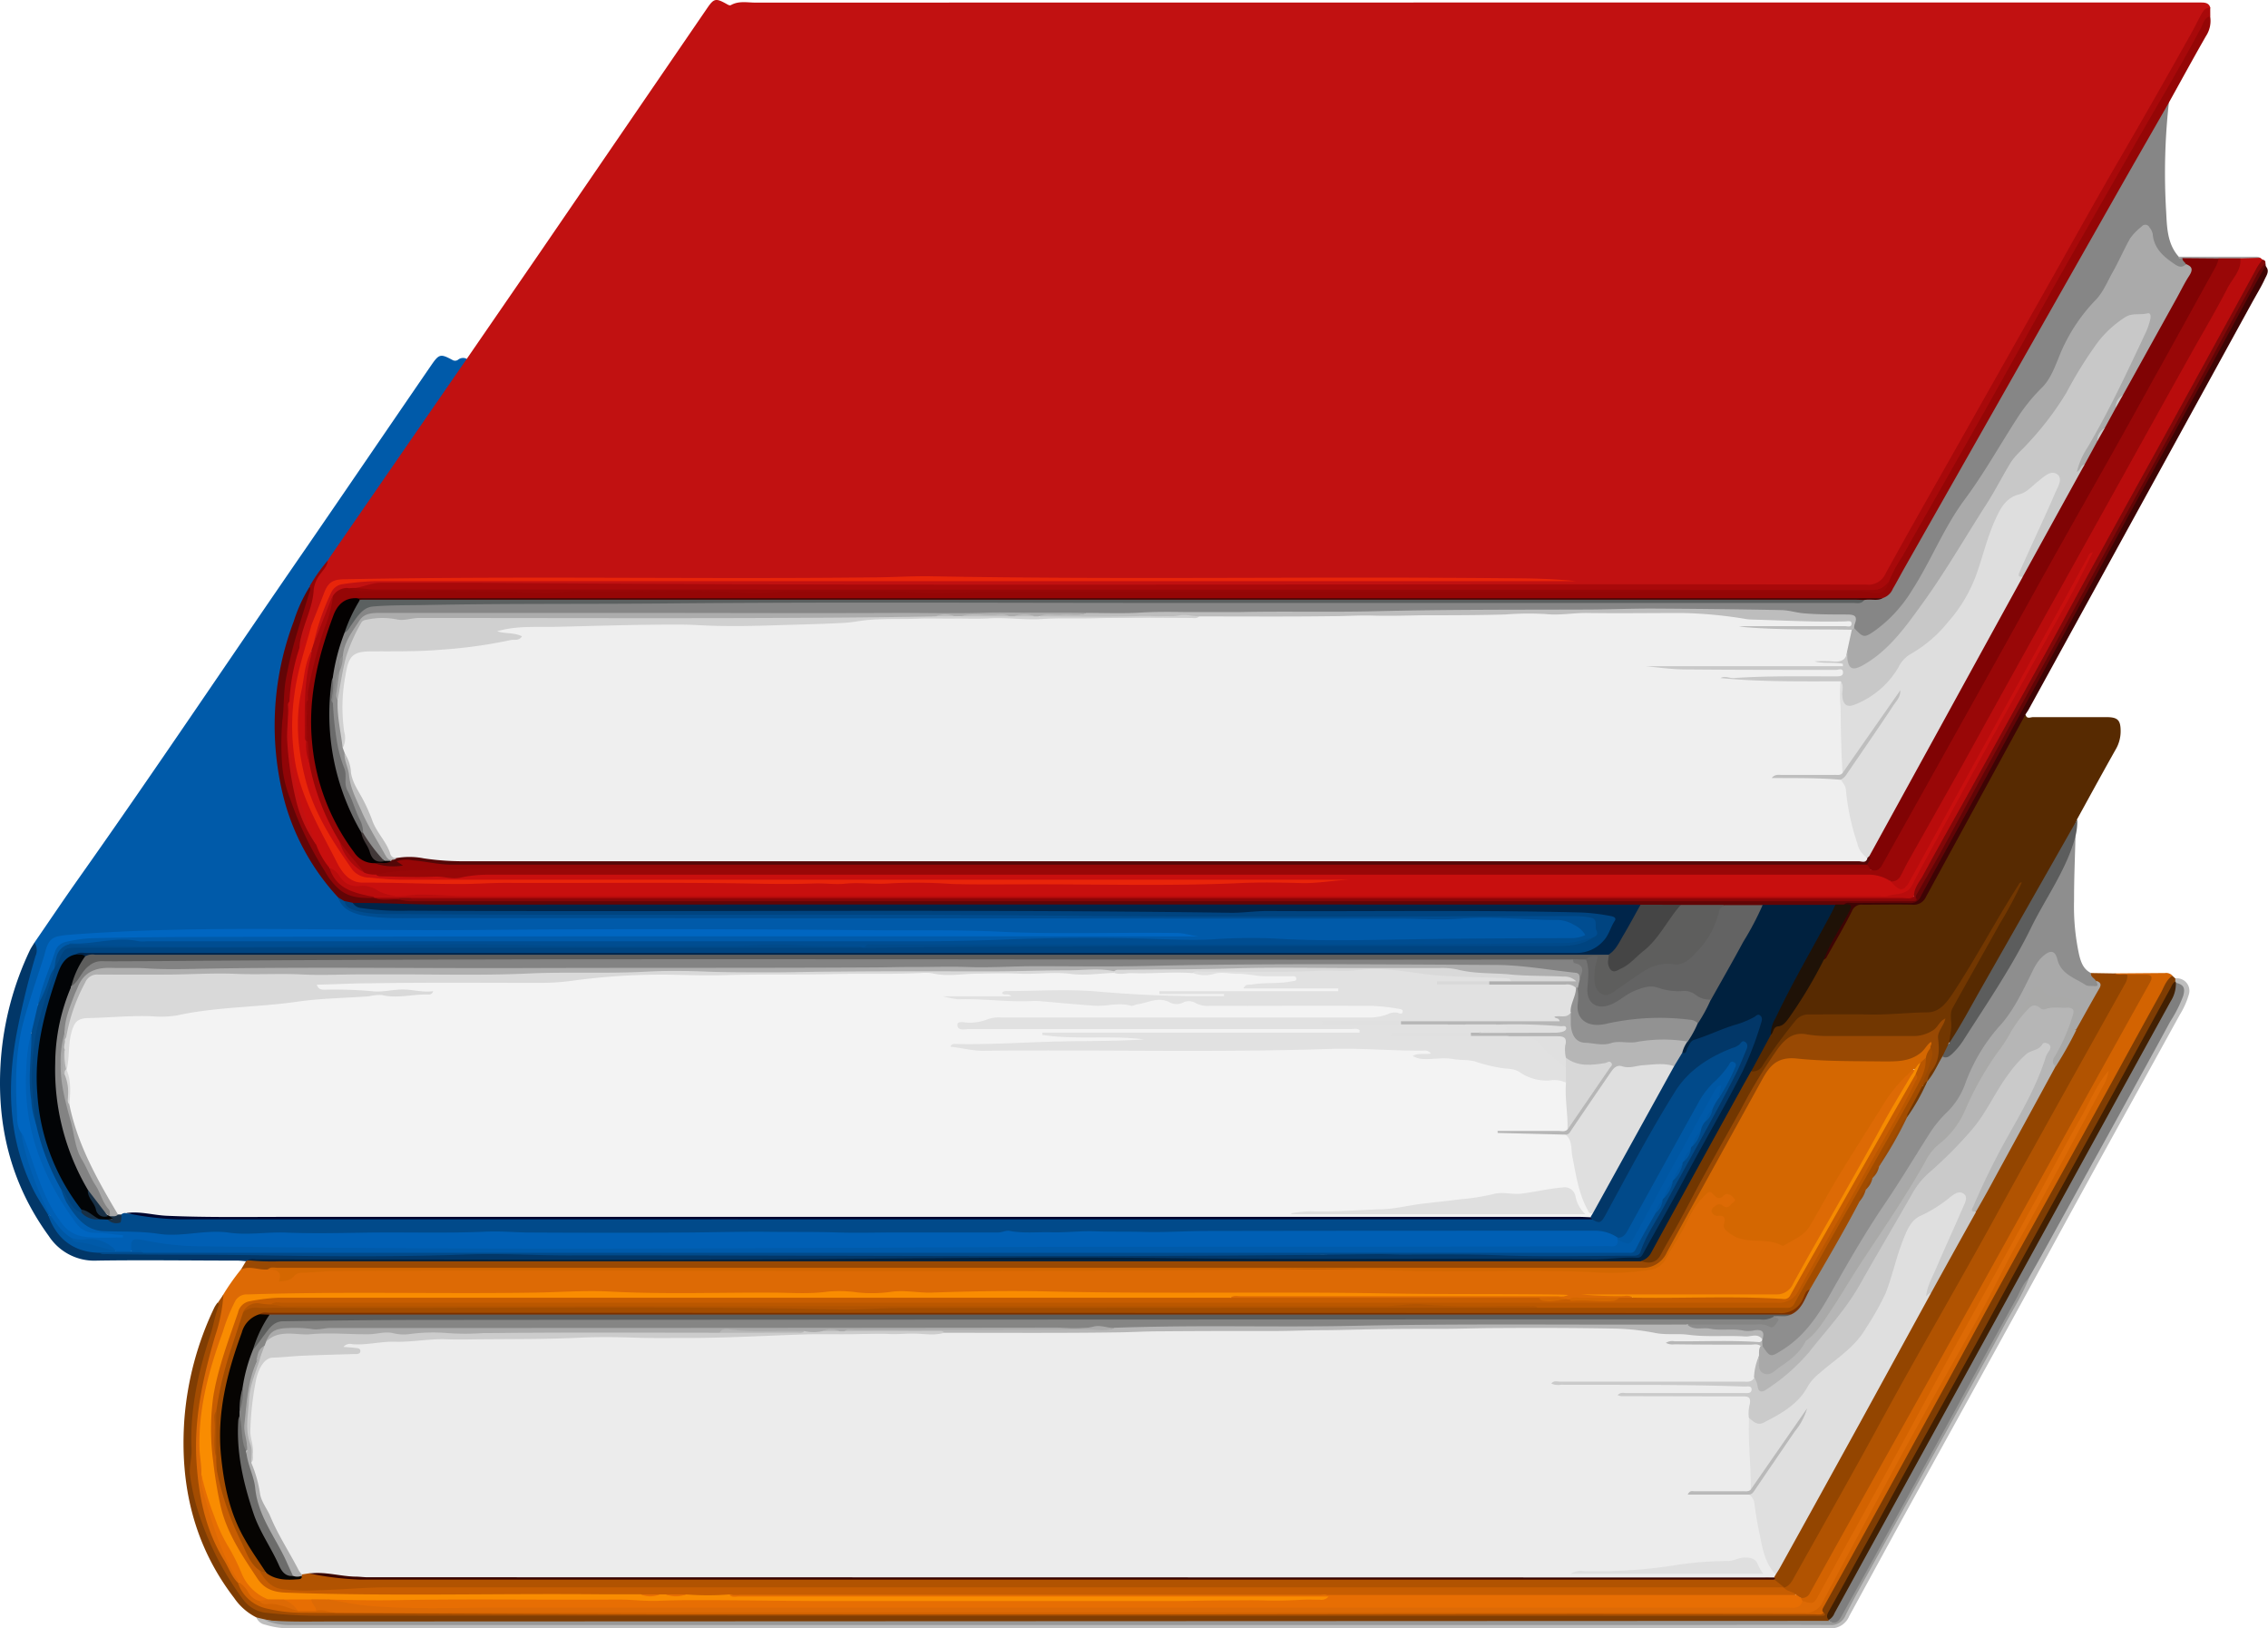 <svg xmlns="http://www.w3.org/2000/svg" viewBox="0 0 451.88 324.28"><defs><style>.cls-1{fill:#c11111;}.cls-2{fill:#005aa9;}.cls-3{fill:#dd6a05;}.cls-4{fill:#572a01;}.cls-5{fill:#868686;}.cls-6{fill:#950606;}.cls-7{fill:#8e8e8e;}.cls-8{fill:#7f3d03;}.cls-9{fill:#994903;}.cls-10{fill:#b90c0c;}.cls-11{fill:#023768;}.cls-12{fill:#934500;}.cls-13{fill:#d36301;}.cls-14{fill:#a8090a;}.cls-15{fill:#620506;}.cls-16{fill:#bebebe;}.cls-17{fill:#a34c01;}.cls-18{fill:#3e0404;}.cls-19{fill:#5c5d5d;}.cls-20{fill:#820808;}.cls-21{fill:#aaa;}.cls-22{fill:#c80f0e;}.cls-23{fill:#e8250a;}.cls-24{fill:#990707;}.cls-25{fill:#900507;}.cls-26{fill:#005fb4;}.cls-27{fill:#004d91;}.cls-28{fill:#0066c1;}.cls-29{fill:#014a8a;}.cls-30{fill:#0057a3;}.cls-31{fill:#d46701;}.cls-32{fill:#c75d01;}.cls-33{fill:#f98c01;}.cls-34{fill:#f68b01;}.cls-35{fill:#e76e03;}.cls-36{fill:#00213f;}.cls-37{fill:#723701;}.cls-38{fill:#1f1207;}.cls-39{fill:#800304;}.cls-40{fill:#5b6060;}.cls-41{fill:#040101;}.cls-42{fill:#bdbdbd;}.cls-43{fill:#acacac;}.cls-44{fill:#510404;}.cls-45{fill:#8f8f8f;}.cls-46{fill:#6b6b6b;}.cls-47{fill:#540707;}.cls-48{fill:#ececec;}.cls-49{fill:#858584;}.cls-50{fill:#a24c00;}.cls-51{fill:#5d5e5d;}.cls-52{fill:#a9a9a9;}.cls-53{fill:#b6b6b6;}.cls-54{fill:#7b3100;}.cls-55{fill:#7f7f7f;}.cls-56{fill:#989897;}.cls-57{fill:#422002;}.cls-58{fill:#f3f3f3;}.cls-59{fill:#dfdfdf;}.cls-60{fill:#00052e;}.cls-61{fill:#cacaca;}.cls-62{fill:#b15301;}.cls-63{fill:#390400;}.cls-64{fill:#a9a9a8;}.cls-65{fill:#004480;}.cls-66{fill:#00254a;}.cls-67{fill:#5e5e5d;}.cls-68{fill:#636363;}.cls-69{fill:#454545;}.cls-70{fill:#ba5700;}.cls-71{fill:#737373;}.cls-72{fill:#929292;}.cls-73{fill:#efefef;}.cls-74{fill:#c8c8c8;}.cls-75{fill:#dedede;}.cls-76{fill:#423939;}.cls-77{fill:#d0d0d0;}.cls-78{fill:#ccc;}.cls-79{fill:#adadad;}.cls-80{fill:#b9b9b9;}.cls-81{fill:#060402;}.cls-82{fill:#6c6c6b;}.cls-83{fill:#e1e1e1;}.cls-84{fill:#d9d9d9;}.cls-85{fill:#d7d7d7;}.cls-86{fill:#a7a7a7;}.cls-87{fill:#183046;}.cls-88{fill:#020406;}.cls-89{fill:#e0e0e0;}.cls-90{fill:#838383;}.cls-91{fill:#afafaf;}</style></defs><title>Recurso 1</title><g id="Capa_2" data-name="Capa 2"><g id="Capa_1-2" data-name="Capa 1"><path class="cls-1" d="M93,71.48l14.45-21L140.89,1.64c1.37-2,1.73-2.06,4-.78.25.14.52.28.77.14,1.56-.87,3.25-.48,4.88-.48Q292.9.49,435.28.5c1.11,0,2.21,0,3.32,0,.76,0,1.58.11,1.8,1.09a13,13,0,0,0-2.31,3.23C434.36,12,430.3,19,426.24,26q-9.89,17-19.46,34.15C400.71,71,394.56,81.79,388.44,92.63c-4.08,7.22-8.27,14.38-12.23,21.67a4.56,4.56,0,0,1-4.59,2.68q-100.81-.08-201.62,0c-22.85,0-45.7.12-68.54-.06q-11.77-.1-23.55-.29c-2.3,0-4.47.59-6.71.81a6.2,6.2,0,0,1-1.61.16,3.2,3.2,0,0,0-3,1.57c-1,2.64-2.17,5.25-3.07,8a3.68,3.68,0,0,1-.69,1.47c-.43.45-.64.13-.79-.29,0-2.44,1.29-4.55,1.9-6.83.16-.59.46-1.13.63-1.71.83-2.89,2.9-4,5.72-4.09,2.32-.06,4.64-.19,7-.18q47.48,0,94.93,0c4.42,0,8.85-.17,13.27-.13,38.33.36,76.67,0,115,.19,3.86,0,7.73.1,11.6.12-37.71-.3-75.42-.11-113.12-.14-6.42,0-12.83-.25-19.24-.18-35.18.37-70.37.06-105.55.18a44.66,44.66,0,0,0-6.43.47,3.49,3.49,0,0,0-2.65,2.24c-.94,1.94-1.42,4.07-2.42,6A12.75,12.75,0,0,0,61,127.53c-.25.65-.33,1.56-1.38,1.55a2.18,2.18,0,0,1-.11-2.06q.63-2.4,1.43-4.76A17.84,17.84,0,0,0,62,117.6a7.92,7.92,0,0,1,1.81-4,7.16,7.16,0,0,0,1-1.71,81,81,0,0,1,5.69-8.52q6.84-9.84,13.65-19.72c2.52-3.63,4.95-7.31,7.5-10.91A2.68,2.68,0,0,1,93,71.48Z"/><path class="cls-2" d="M93,71.48,65.81,110.86c-.18.27-.35.55-.52.83-1,1.9-2.56,3.49-3.45,5.48a61.87,61.87,0,0,0-6.28,21,54.51,54.51,0,0,0,2.52,24.31,51.76,51.76,0,0,0,8.55,14.85,6.91,6.91,0,0,1,1.23,1.75A7.19,7.19,0,0,0,74.07,182c6.86,0,13.7.41,20.55.4q91.2-.09,182.4-.06c3.15,0,6.27.47,9.43.38,2.92-.08,5.83-.36,8.76-.4,5-.06,9.94.46,14.91.42a7.24,7.24,0,0,1,5.36,2.29c1,1,.82,1.53-.52,1.95a9.81,9.81,0,0,1-2.95.34c-6.92,0-13.84-.15-20.75.07-10.56.33-21.12.2-31.68.28-3.32,0-6.62-.33-9.94-.34-4.82,0-9.61.51-14.43.32-8-.31-16-.33-24.05-.28-6,0-11.93.16-17.89.31-15.79.42-31.58.28-47.38.29-38.61,0-77.22.07-115.84-.07-5.31,0-10.58.29-15.87.45-2.41.56-2.55,2.67-3.06,4.53-.94,2-1.56,4.2-2.53,6.22-.19.39-.29,1.8-1.29.53a5.43,5.43,0,0,1,.42-2.43c.75-2.32,1.63-4.59,2.39-6.9a4.7,4.7,0,0,1,4.05-3.44,48.92,48.92,0,0,1,7.92-.57c12.44.24,24.88-.38,37.32-.36q57.08.09,114.16,0c8.4,0,16.81-.11,25.22.06,11.94.25,23.88.05,35.82.13a24.07,24.07,0,0,0,2.81.1c-11.1-.1-22.21,0-33.31-.13-8.85-.11-17.7,0-26.54-.14-50.6-.64-101.21-.14-151.81-.21A102.64,102.64,0,0,0,12.24,187c-2.14.28-2.45.72-2.86,2.8a73.7,73.7,0,0,1-2.73,8.7,57.37,57.37,0,0,0-2.53,24.71,11.77,11.77,0,0,0,.37,1.95A61.86,61.86,0,0,0,9.65,240.4c.23.48.62.94.3,1.53a.76.76,0,0,1-.53.12,21.32,21.32,0,0,1-4.34-7.35c-3.63-8.8-4-17.91-2.5-27.21C3.49,202,5,196.59,6.35,191.18a14.74,14.74,0,0,0,.51-3.43c2.91-4.22,5.77-8.49,8.73-12.67C31.1,153.16,46,130.85,61.26,108.75c8.25-12,16.42-24,24.62-35.94,1.6-2.33,1.87-2.4,4.32-1.08a1,1,0,0,0,1.07-.08A1.57,1.57,0,0,1,93,71.48Z"/><path class="cls-3" d="M44.5,257.83a45.47,45.47,0,0,1,3.53-5A3.08,3.08,0,0,1,51,252.2a13.69,13.69,0,0,0,2.64.19,2.43,2.43,0,0,1,2.57,1.43c.36.91.94.9,1.54.42,1.45-1.16,3.13-1.2,4.87-1.22,63.48-.69,127-.05,190.43-.37,6.29,0,12.6-.43,18.88-.2,14,.5,28.08.07,42.11.33q3.88.08,7.77.28a64.07,64.07,0,0,0,7.73-.56c.92-.06,1.38-.81,1.83-1.54,2-3.28,3.9-6.65,5.68-10.08a11.94,11.94,0,0,1,2.5-3.06,1.49,1.49,0,0,1,2.08-.29,2.27,2.27,0,0,0,1.89.22c1.3-.25,2.47.4,2.47,1.28s-1.19,1.82-2.4,1.78c-.22,0-.44-.07-.66-.08s-.74,0-.82.4.33.52.63.6a1.73,1.73,0,0,1,1.41,2,1.68,1.68,0,0,0,1.09,1.68,10.54,10.54,0,0,0,6.37,1.44,4.62,4.62,0,0,1,1.81.12,5.7,5.7,0,0,0,6.48-2.51c1.79-2.6,3.23-5.41,4.83-8.12q5.65-9.66,11.92-18.95c1.19-1.76,2.48-3.53,4.58-4.39.73.57.18,1.11-.1,1.57-6,9.86-11.33,20.11-17.12,30.1-2.21,3.82-4.45,7.63-6.5,11.55a3.6,3.6,0,0,1-3.45,2.12c-9.13,0-18.26.16-27.37-.08-3.64-.1-7.28-.07-10.12-.21,2,0,4.79,0,7.59,0,.37,0,1.19-.44,1,.6a4.71,4.71,0,0,1-2.62.34c-3.24,0-6.48-.14-9.71.11a1.79,1.79,0,0,1-.61,0,44.58,44.58,0,0,0-5.78-.1h-59a3.15,3.15,0,0,1-2.08-.37c-.29-.45,0-.61.37-.7a6.06,6.06,0,0,1,1.65-.08c9.35,0,18.7-.15,28,0,11.84.23,23.67,0,35.51.14.21,0,.44-.05.59.17l0-.18c-10.53,0-21,.13-31.56,0s-21-.19-31.52-.08c-8.9.09-17.81.21-26.71.07-8.18-.12-16.36-.25-24.54-.25-2.77,0-5.53.05-8.29.27a40.4,40.4,0,0,1-7-.24c-2.6-.25-5.19.34-7.79.27-13.09-.34-26.19.1-39.29,0-6.36,0-12.72-.47-19.07-.31-19.91.5-39.82.13-59.73.31-2.25,0-4.51.33-6.77.36a2.74,2.74,0,0,0-2.52,2.08c-4.09,10.35-7.61,20.81-6.17,32.22,0,.17,0,.33,0,.5-.42,3.26,1,6.17,1.87,9.16a42.19,42.19,0,0,0,4.88,11.39,1.72,1.72,0,0,1,.4,1.54.82.82,0,0,1-.53.12c-.65-.18-.91-.75-1.24-1.26a46.05,46.05,0,0,1-7.4-25.06c-.12-8.7,1.92-17,4.44-25.18C43.66,261.91,43.61,259.76,44.5,257.83Z"/><path class="cls-4" d="M403.58,142.36c.25.94,1,.47,1.52.48,4.86,0,9.72,0,14.58,0,2.28,0,2.84.59,2.84,2.84a7.16,7.16,0,0,1-1,3.62c-2.6,4.61-5.13,9.25-7.68,13.89-1.2,3.53-3.35,6.56-5.15,9.76-6.33,11.19-12.61,22.41-19,33.54-.32.56-.47,1.45-1.49,1.13,0-2.08.39-4.15.24-6.24-.05-.56.36-1,.62-1.51,4.17-7.72,8.63-15.28,12.68-22.34-4,6.64-8,14-12.59,21a7.8,7.8,0,0,1-6.78,3.67c-7.17.28-14.35.25-21.52.26a3.79,3.79,0,0,0-3.12,1.54c-2.23,2.69-4.24,5.52-6.23,8.37-.64.92-1.33,1.67-2.59,1.11-.51-.62-.06-1.15.21-1.64,1.14-2,2.19-4,3.37-6a3.84,3.84,0,0,1,2.19-2.1c.7-.22,1.09-.89,1.53-1.45,2.42-3.15,4.18-6.7,6.18-10.11a13.43,13.43,0,0,1,.84-1.41c1.92-3.1,3.63-6.31,5.36-9.51a2.65,2.65,0,0,1,2.72-1.62c3.2.06,6.41,0,9.61,0a2.56,2.56,0,0,0,2.53-1.46c3.74-6.7,7.39-13.45,11.08-20.17,2.75-5,5.59-10,8.22-15.13C402.93,142.68,403.06,142.25,403.58,142.36Z"/><path class="cls-5" d="M432.13,20.44A127.66,127.66,0,0,0,431.58,42c.17,3.15.18,6.51,2.51,9.13.27.25.69,0,.94.33s.69.83.55,1.42c-1,1-1.92.38-2.8-.2-2.12-1.41-3.78-3.1-4.27-5.81-.31-1.75-1-1.84-2.39-.76a8.39,8.39,0,0,0-2.2,3.08c-1.58,3.23-3.3,6.38-5.09,9.49a12.91,12.91,0,0,1-2.1,2.55,23.13,23.13,0,0,0-4.87,7.25c-.89,2.15-1.94,4.22-2.92,6.33-.84,1.8-2.33,3.07-3.57,4.55-3.77,4.46-6.44,9.64-9.6,14.51-2.92,4.49-6.15,8.78-8.78,13.47a32.69,32.69,0,0,0-1.54,2.93,43.27,43.27,0,0,1-9.55,14,11.59,11.59,0,0,1-2.53,1.87c-2.42,1.34-3.33,1-4.34-1.66.2-1.15-.31-1.54-1.44-1.59-3.09-.14-6.2.2-9.25-.34-6.37-1.12-12.8-.28-19.17-.76a84.56,84.56,0,0,0-8.71-.14c-8.49.22-17,.14-25.46.2-6.36,0-12.72-.14-19.07.06-12.3.39-24.6.18-36.9.33l-10.85.15c-2.38,0-4.82,0-7.21,0-2.57,0-5.18.12-7.77.16-2.27,0-4.53,0-6.8,0a82.49,82.49,0,0,0-9.56-.18c-5.66,0-11.34.15-17,.15-18,0-36,.13-54,0-6.69,0-13.38.06-20.06,0-13-.06-26.1.05-39.15,0-2.79,0-4.72.85-6,3.47a21.16,21.16,0,0,0-1.87,4.38,5.55,5.55,0,0,0-.77,3.08,1.91,1.91,0,0,1-.14.52,19.68,19.68,0,0,0-.77,4.16c-.07.75,0,1.57-.92,1.92a1,1,0,0,1-.48-1.25,18.36,18.36,0,0,0,.17-3.7c.16-2.9,1.28-5.59,2-8.37a2.23,2.23,0,0,1,.83-1.22c1.09-1.09,1.66-2.57,2.83-3.64a6.2,6.2,0,0,1,4.32-1.7c17.31-.44,34.62-.13,51.92-.27,80.19-.69,160.39-.1,240.58-.31a5.31,5.31,0,0,0,2.76-.33c1.15-.57,2.44-.09,3.62-.46a5.06,5.06,0,0,0,2.73-2.76c8.71-15.69,17.74-31.2,26.56-46.84Q416,47.87,428.13,26.55c.93-1.63,1.8-3.29,2.78-4.9C431.2,21.16,431.38,20.49,432.13,20.44Z"/><path class="cls-6" d="M432.13,20.44c-3.4,5.94-6.82,11.87-10.2,17.83l-42.62,75.1c-.73,1.3-1.42,2.62-2.18,3.91a3.21,3.21,0,0,1-2,1.84c-2.19.14-4.38.45-6.57.45H71.82a4.65,4.65,0,0,0-5,3.44c-2.41,6.68-4.44,13.42-4.32,20.64.14,9,2.36,17.34,7.71,24.75,1.27,1.76,2.61,3.11,4.87,3.24a20.66,20.66,0,0,0,2.46.4c.48,0,1.07.13,1.35-.38.58-1.06,1.57-1,2.48-.88,12.1,1.82,24.28.88,36.42.9q125.39.13,250.78.05a14.58,14.58,0,0,1,3.3.14c.54.35,1.3.59.72,1.48-1.37.37-2.74,0-4.12,0-15.87.07-31.75.06-47.62.05l-66.54,0q-53.76,0-107.53,0c-6.09,0-12.17,0-18.26,0-8.45,0-16.89.14-25.35,0s-16.68.52-25,.6c-1,0-1.81.5-2.74.59a4.69,4.69,0,0,1-2.56-.37,29.12,29.12,0,0,1-5.53-6.63,43,43,0,0,1-6.05-15.83c.06-1.38-.49-2.72-.34-4.11a12.74,12.74,0,0,0-.2-3.32,4.13,4.13,0,0,1,0-1.68,12.06,12.06,0,0,0,.21-3.28A45.34,45.34,0,0,1,63,128.76c.94-3.39,2.46-6.58,3.3-10a3.29,3.29,0,0,1,3-1.64,5.29,5.29,0,0,0,2.13.17c9.23,0,18.47-.06,27.71,0,3.64,0,7.28.49,10.92.28,11.5-.68,23-.12,34.5-.31,2.7,0,5.39.55,8.1.33,8.73-.71,17.47-.33,26.19-.26,4.69,0,9.39.31,14.08.25,58.86-.75,117.71-.11,176.56-.32a14.11,14.11,0,0,1,3.3.23,2.31,2.31,0,0,0,2.9-1.3c1.17-3.06,3.06-5.74,4.64-8.59C388.09,93.73,396.11,80,403.81,66c6.3-11.42,12.87-22.7,19.27-34.07C428,23.15,433.34,14.53,438,5.56a14.12,14.12,0,0,1,1.05-1.7c.3-.43.6-1,1.31-.58a5.51,5.51,0,0,1-.84,3.91C437,11.58,434.6,16,432.13,20.44Z"/><path class="cls-7" d="M413.52,166.56c-.1,4.25-.29,8.49-.28,12.74a45.42,45.42,0,0,0,1,10.84c.36,1.48.84,2.93,2.38,3.67a8.76,8.76,0,0,1,1.34,1.57c.53.85.34,1.34-.69,1.44a2.35,2.35,0,0,1-1,0c-2.67-1-5.26-2-6.49-4.88-.9-2.09-1.4-2.21-3-.6a8.87,8.87,0,0,0-1.75,2.79,56.29,56.29,0,0,1-5.14,9.07,16.3,16.3,0,0,1-1.77,2.19c-3.09,3.23-4.82,7.24-6.45,11.29a11,11,0,0,1-2.25,3.85c-3.33,3.24-5.74,7.13-8.14,11.05-3.91,6.42-8.37,12.49-12.16,19-2.33,4-4.28,8.24-7.09,12-2,2.66-4,5.26-7,6.92-2.45,1.36-3,1.23-4.15-1.31a2.57,2.57,0,0,1-.1-1,3.09,3.09,0,0,1,.07-.52c.22-1.25-.74-1-1.37-1-3.86-.24-7.72-.25-11.57-.62-.75-.08-1.77.08-1.69-1.21a3.44,3.44,0,0,1,2.24-.38c4.63.11,9.27-.28,13.89.23,1.17.13,1-.68,1-1.39.89-.83,2.05-.26,3-.59,2.19-.9,2.78-3,3.77-4.86q5-8.64,9.87-17.38a13,13,0,0,0,1.34-2.31,2.06,2.06,0,0,1,.23-.37,11.22,11.22,0,0,0,1.07-1.91c.07-.13.15-.26.23-.38a10.59,10.59,0,0,0,1.17-2.08c.07-.13.15-.26.23-.39,1.84-3.2,3.75-6.36,5.45-9.64,1.37-2.21,2.63-4.49,3.87-6.78a2.5,2.5,0,0,1,.23-.39c1.12-1.57,1.72-3.47,3.13-4.84a4.48,4.48,0,0,0,3-2.17c3.1-4.18,5.56-8.76,8.37-13.12,4.47-6.93,7.95-14.39,11.82-21.64,1.09-2,2.59-3.87,2.75-6.31A.47.47,0,0,1,413.52,166.56Z"/><path class="cls-8" d="M51.08,322.16a11.67,11.67,0,0,1-4.43-3.88c-8.06-10.51-10.83-22.5-9.92-35.51a62.54,62.54,0,0,1,6-22.38,7,7,0,0,1,.61-.92c.84.14.44.71.37,1.13a72.46,72.46,0,0,1-2,7.52,71.9,71.9,0,0,0-2.89,14.25,74.56,74.56,0,0,0-.23,12.22c.63,6.94,3.56,13.17,7.07,19.11a29.37,29.37,0,0,0,3.59,5.16c2.07,2.21,4.94,2.08,7.59,2.18,8.23.3,16.46.4,24.7.4q139.25,0,278.5,0a5.44,5.44,0,0,0,2.44-.19c1.84-4,4.09-7.7,6.16-11.54,3.32-6.18,6.77-12.29,10.14-18.45,4.2-7.65,8.37-15.32,12.58-23,6-10.89,11.93-21.81,17.91-32.71,5.82-10.61,11.62-21.23,17.51-31.8,1.48-2.66,2.88-5.36,4.38-8,.38-.65.66-1.45,1.65-1.41l.54.49a.54.54,0,0,1,.25.64q-8.31,15.21-16.67,30.37c-4.88,8.92-9.72,17.86-14.63,26.77-6.51,11.81-12.88,23.69-19.46,35.46-2.92,5.21-5.66,10.51-8.56,15.73-2.82,5.07-5.48,10.22-8.41,15.23a10.14,10.14,0,0,0-1.49,4,1.5,1.5,0,0,1-.54.26,16.77,16.77,0,0,1-2.65.08q-151.52,0-303,0c-1.73,0-3.41-.32-5.12-.37A2.91,2.91,0,0,1,51.08,322.16Z"/><path class="cls-9" d="M53.37,252.85c-1.78.19-3.56-.8-5.34,0l1-1.68.25-.22a4.67,4.67,0,0,1,2.13-.24h275a3.71,3.71,0,0,1,1.15.1c1.51.49,2.45-.23,3.12-1.47,2.62-4.81,5.29-9.58,7.95-14.37,3.84-6.91,7.52-13.91,11.54-20.71a62.06,62.06,0,0,1,5.4-7.54,3.56,3.56,0,0,1,2.81-1.13c2.45-.17,4.85.39,7.29.35,5.09-.06,10.18-.07,15.26,0a6.21,6.21,0,0,0,5.23-2.34,3.25,3.25,0,0,1,.58-.59c.27-.2.58-.45.9-.27a.61.61,0,0,1,.17.88c-1.4,2.14-.77,4.62-1.23,6.89-.36,1.78-1.74,3.17-2.5,4.83h0c-.44.22-.26,1.26-1.16.89-.37-1,.25-1.8.54-2.67.49-1.47,1.41-2.87.83-4.52a9.7,9.7,0,0,1-9.08,2.88,11.24,11.24,0,0,0-2.32-.05c-5.59.15-11.16-.32-16.73-.48a3.15,3.15,0,0,0-2.92,1.5,74.2,74.2,0,0,0-4.24,7.12c-3.12,5.67-6.16,11.39-9.45,16.95-2.72,4.61-5.14,9.39-7.95,14a3.52,3.52,0,0,1-2.92,1.8,97,97,0,0,1-13.74.13c-.16,0-.33,0-.5,0-15,0-30-.18-44.94-.12-67.46.24-134.93,0-202.39.14-3.31,0-6.63.09-9.94.19C55.84,253.11,54.65,252.29,53.37,252.85Z"/><path class="cls-10" d="M450.34,51.35l.41.33c.17.35,0,.63-.18.92C444,64.36,437.55,76.2,431,88s-12.95,23.64-19.46,35.44c-4.35,7.88-8.64,15.8-12.94,23.71q-7.47,13.76-15.14,27.42a29.39,29.39,0,0,1-2.54,4.59,9.83,9.83,0,0,1-2.81.16H79.72c-1.53,0-3.07.05-4.6-.06a2.56,2.56,0,0,1-.54-.1c-1.66-.38-3.31-.81-4.94-1.34a7,7,0,0,1-4-4c-.18-.37-.4-.85.24-1.09a2.69,2.69,0,0,1,2,1.31,4.46,4.46,0,0,0,4.29,2,5,5,0,0,1,3,.79,10.45,10.45,0,0,0,6.27,1,44.19,44.19,0,0,1,9.27,0,26.44,26.44,0,0,0,2.81.14q140.25,0,280.5,0c1.74,0,3.39-.43,5.09-.59,1-.1,1.32-1.13,1.74-1.87,2-3.5,3.89-7.06,5.81-10.59,4.84-8.88,9.77-17.71,14.58-26.59,4.55-8.41,9.3-16.69,13.72-25.17a15.76,15.76,0,0,0,1.05-1.83c-3.52,6.56-7.12,13.08-10.72,19.6-4.72,8.56-9.39,17.15-14.12,25.7-3.45,6.24-6.82,12.51-10.24,18.76-1.37,2.49-2.59,2.61-4.31.46,0-.11-.07-.26,0-.31,2.92-2.19,3.93-5.67,5.62-8.64q8-14.11,15.85-28.36c5.65-10.26,11.41-20.46,17.11-30.7,5.34-9.61,10.73-19.2,16.08-28.8,4.71-8.45,9.29-17,14.12-25.34.48-.83.19-2.05,1.3-2.54A25.72,25.72,0,0,1,450.34,51.35Z"/><path class="cls-11" d="M6.86,187.75a2.72,2.72,0,0,1,.21,2.67Q4.94,197.64,3.48,205c-2.15,10.87-1.92,21.58,3.06,31.78.87,1.78,2,3.42,3,5.12a14.45,14.45,0,0,1,2.06,3c1.73,2.55,3.92,4.22,7.14,4.23a6.66,6.66,0,0,1,1.47.19,4.68,4.68,0,0,0,1.49.12c17.8-.23,35.6.54,53.4.34,3.54,0,7.09.14,10.62,0,7.35-.36,14.7-.39,22.05-.29,51.93.74,103.87.1,155.8.33,3.21,0,6.39-.57,9.6-.35,3.47.24,6.94,0,10.41,0,13.32,0,26.64.54,40,.38a3.38,3.38,0,0,0,3.52-2.12c3.71-7.1,7.68-14.06,11.49-21.11,2.8-5.2,6-10.2,8.11-15.75a3.77,3.77,0,0,0,.57-2.29c-5.26,1.83-9.89,4.5-13,9.16s-5.65,9.63-8.33,14.53c-1.83,3.35-3.88,6.57-5.57,10-.76,1.55-1.42,1.74-2.88,1.22a1.68,1.68,0,0,1-.55-.66,1.55,1.55,0,0,1,.19-1.29c3.37-6,6.66-12.08,10-18.1,2.08-3.71,4.07-7.47,6.16-11.17.69-1,1-2.22,2-3a7.17,7.17,0,0,1,4.1-3.33c3.32-1.4,6.87-2.15,10.07-3.85a1.21,1.21,0,0,1,1.53.11,1.78,1.78,0,0,1,.32,1.87,54.08,54.08,0,0,1-3.22,8.7c-3.24,6.67-7,13-10.52,19.57-2.94,5.46-6,10.82-8.9,16.31a3.69,3.69,0,0,1-3.71,2.29c-29,.29-57.95.18-86.92.06-20.8-.08-41.59-.19-62.38-.07-42.14.24-84.28,0-126.42.12a1,1,0,0,1-.18.17c-.6-.05-1.2-.13-1.8-.13-9.29,0-18.58-.14-27.87,0a10.84,10.84,0,0,1-9.67-4.9C2,235.56-.77,223.78.18,210.93A61.33,61.33,0,0,1,5.94,189.3C6.2,188.76,6.55,188.27,6.86,187.75Z"/><path class="cls-12" d="M417.57,195.37c-.24-.57-1.1-.76-.95-1.56l4.65.08c.83.15,1.68,0,2.51.1.77.8.29,1.56-.12,2.26-4.87,8.54-9.54,17.2-14.33,25.79q-8,14.39-16.06,28.8c-5.4,9.64-10.82,19.27-16.18,28.93-6.36,11.44-12.76,22.86-19.11,34.31-.5.91-1,1.9-2.05,2.28a1.47,1.47,0,0,1-.47,0,3.39,3.39,0,0,1-2.1-1.62.52.52,0,0,0,0-.67,1.89,1.89,0,0,1,.3-.86q8.66-15.75,17.37-31.44,6.72-12.17,13.37-24.38c3.08-5.38,6-10.83,9-16.28q7.09-12.84,14.05-25.76c.58-1.07,1.22-2.1,1.84-3.15,1.44-2.36,2.81-4.76,4-7.25,1.72-2.69,2.94-5.68,4.79-8.3C418.61,195.93,417.82,195.78,417.57,195.37Z"/><path class="cls-13" d="M423.84,194.14c-.85-.16-1.75.2-2.57-.25l10.09-.08a1.69,1.69,0,0,1,1.48.53c-1.28.85-1.69,2.32-2.37,3.54C425.18,207.43,420,217,414.72,226.6c-5.79,10.53-11.63,21-17.41,31.56-3.69,6.71-7.29,13.46-11,20.18q-6.93,12.71-13.92,25.39-4.53,8.25-9.12,16.47c-.21.39-.28.72.08,1,.05.26-.05.44-.31.46-.55.05-1.11,0-1.66,0q-147.27,0-294.55-.06c-3.45,0-7,0-10.4-.35-3.07-.29-6.39-.56-8.27-3.68-.43-.71-1.26-1.34-.81-2.37h.35c.9,0,1.35.63,1.75,1.28A5.42,5.42,0,0,0,52,318.71c.15.06.3.19.45.19a28.29,28.29,0,0,1,7.11,1.47c1.11.06,2.23,0,3.34,0,1.67-.22,3.27.36,4.94.36q145.38,0,290.77,0a4.47,4.47,0,0,0,4.53-2.73c5.84-11.17,11.92-22.22,18-33.27,4.38-8,9.11-15.82,13.28-23.93,3.4-6.58,7-13,10.46-19.59,2.59-4.94,5.39-9.76,8.06-14.66,2.13-3.91,4.11-7.9,5.41-10.09-2,3.41-4.56,8.66-7.43,13.75-5.3,9.38-10.37,18.88-15.56,28.32q-9,16.43-18,32.87c-4.85,8.82-9.68,17.65-14.56,26.45-1.08,1.94-1.67,2.12-3.58,1.32a1.09,1.09,0,0,1-.51-.91c1.37-.7,1.88-2.06,2.59-3.29,4.11-7.14,8.07-14.36,12.09-21.55,5.32-9.49,10.54-19.05,15.89-28.53q9.21-16.32,18.29-32.7c5.13-9.23,10.28-18.45,15.3-27.73,1.52-2.82,3.22-5.54,4.7-8.39.71-1.37.61-1.53-1-1.6C425.65,194.48,424.68,194.77,423.84,194.14Z"/><path class="cls-14" d="M440.38,3.28c-1.23.2-1.39,1.41-1.81,2.19-4.18,7.9-8.8,15.55-13.21,23.31-4.88,8.57-9.8,17.12-14.66,25.71-3.41,6-6.74,12.15-10.13,18.21q-6,10.76-12.09,21.47c-3.15,5.57-6.34,11.11-9.46,16.69a27.22,27.22,0,0,0-2.65,4.93,3,3,0,0,1-3.88,1.9,8.51,8.51,0,0,0-1.82-.08q-86.94,0-173.88,0c-4.48,0-9,.23-13.43.1-9-.27-17.91-.1-26.87-.13q-20.55,0-41.12,0c-3.48,0-7,.29-10.44.17-10.17-.35-20.34-.06-30.51-.21-1.13,0-2.4.41-3.45-.46,1.64-.28,3.19-1,4.89-1,6.58,0,13.17,0,19.75,0,92.07.75,184.14.1,276.21.36a3.73,3.73,0,0,0,3.87-2.2c4.74-8.65,9.66-17.21,14.51-25.8l17-30.09c5.24-9.26,10.38-18.58,15.75-27.77q7-12.06,13.82-24.27c.66-1.19,1.24-2.44,1.93-3.64.38-.67.81-1.18,1.67-1.1Z"/><path class="cls-15" d="M67.37,178.75a46.34,46.34,0,0,1-10.63-19,58.55,58.55,0,0,1,1.79-36,29.88,29.88,0,0,1,3.15-6.87c.89.86.18,1.75,0,2.58-1,4.3-2.7,8.41-3.61,12.75A70.64,70.64,0,0,0,56.77,142c-.24,3.47-.14,6.92-.08,10.39s1.41,6.35,2.53,9.39a71.87,71.87,0,0,0,6.47,12.46c1.87,3,4.5,4.22,7.82,4.46.37,0,.77-.11,1.12.15h0c1.72.38,3.46.07,5.19.18a12.77,12.77,0,0,0,2.47.16H379.23a6.5,6.5,0,0,0,2-.11.69.69,0,0,0,.29-.45,15.7,15.7,0,0,1,1.86-3.65c4.27-7.61,8.37-15.31,12.6-22.94,5.18-9.37,10.25-18.81,15.43-28.18,8-14.4,15.78-28.87,23.76-43.26,4.76-8.59,9.45-17.23,14.21-25.82.49-.89.61-2.21,2-2.36l.06.62c-.09,2-1.46,3.54-2.37,5.19-5.53,10.08-11,20.2-16.57,30.24-5.36,9.61-10.49,19.33-15.87,28.92-4.21,7.52-8.23,15.15-12.4,22.7-5.52,10-10.95,20.08-16.49,30.09-1.58,2.85-3.26,5.65-4.65,8.6a1.9,1.9,0,0,1-2,1.27c-3.09-.07-6.19,0-9.29,0a19.06,19.06,0,0,0-4.58.54,7.09,7.09,0,0,1-1.72.12c-4.76.1-9.52.09-14.27,0-2.56.07-5.11.06-7.66,0-2.88,0-5.76.07-8.63,0-2.69,0-5.37.08-8.05,0-1.11.05-2.21.06-3.32.06h-228c-8.24,0-16.48.13-24.71-.41a8.14,8.14,0,0,1-2-.4A2.51,2.51,0,0,1,67.37,178.75Z"/><path class="cls-16" d="M51.08,322.16l1.62.38a27.59,27.59,0,0,0,6.35.7q151.56,0,303.13,0c.61,0,1.22,0,1.83,0a3.59,3.59,0,0,0,3.52-2.19c5.29-9.76,10.65-19.48,16-29.21,4.05-7.36,8.06-14.74,12.1-22.1,2.71-4.94,5.46-9.86,8.09-14.84,5.33-10,10.95-19.82,16.38-29.77,4.59-8.39,9.12-16.8,13.77-25.16,1.15-2.08,1-2.85-.39-4a.38.38,0,0,1-.07-.46l0-.63a2.49,2.49,0,0,1,2.66,3.33,15.89,15.89,0,0,1-1.77,3.92c-6.14,11.15-12.32,22.3-18.45,33.46-4.92,8.94-9.78,17.91-14.7,26.85q-10.33,18.78-20.72,37.54-6,10.95-12,21.95a3.91,3.91,0,0,1-3.88,2.4q-153.33-.07-306.66,0a15.94,15.94,0,0,1-5-.71A2.32,2.32,0,0,1,51.08,322.16Z"/><path class="cls-17" d="M47.39,315.26a7.85,7.85,0,0,0,5.92,5.17,31.87,31.87,0,0,0,6.52.81c100.5.73,201,.1,301.5.29.69,0,1.45.28,2.06-.3.26.23.34.52-.06.59a10,10,0,0,1-1.65.06q-147.54,0-295.09-.07a101.31,101.31,0,0,1-13.7-.59,6.55,6.55,0,0,1-4.34-2.49,59.18,59.18,0,0,1-8.67-16.45,42.15,42.15,0,0,1-2-8.31c-.25-1.76.35-3.49.28-5.27-.34-7.86,1.32-15.42,3.77-22.84.65-2,.91-4.08,1.73-6,0-.08-.17-.26-.26-.38l1.12-1.64a32.63,32.63,0,0,1-1.66,8.28c-2.38,8.1-4.24,16.32-3.72,24.86.42,7,1.77,13.73,5.52,19.81C45.56,312.27,46.14,314,47.39,315.26Z"/><path class="cls-18" d="M367.4,180.17c.5-.52,1.15-.31,1.73-.31,3.76,0,7.52-.06,11.27,0a2.2,2.2,0,0,0,2.36-1.43c3.94-7.33,8-14.58,12-21.88,2.36-4.3,4.66-8.64,7-12.94q7.5-13.71,15-27.39c2.72-5,5.41-10,8.15-15,4.67-8.5,9.38-17,14.05-25.48,2.94-5.35,5.82-10.74,8.74-16.11,1.21-2.22,2.44-4.44,3.67-6.66.94.95.21,1.88-.16,2.69-.72,1.55-1.62,3-2.45,4.51l-44.59,81.19c-.19.33-.42.63-.64,1q-9.9,18.15-19.81,36.3a2.63,2.63,0,0,1-2.65,1.54c-3.31-.08-6.64,0-9.95,0a2,2,0,0,0-2.13,1.28c-1.59,3.15-3.38,6.2-5.11,9.28-.09.17-.33.27-.5.4-.5-.77.07-1.37.38-2q1.92-3.66,3.95-7.24C368.19,181.15,368.21,180.61,367.4,180.17Z"/><path class="cls-19" d="M413.52,166.56c-1.77,6.68-5.91,12.22-8.89,18.31-3.76,7.66-8.58,14.75-13.19,21.94a14.66,14.66,0,0,1-2.47,3.08c-.55.48-1.1,1-1.91.57-.36-1.26.54-1.92,1.28-2.66,2.32-3.48,4.26-7.19,6.33-10.82q9.61-16.87,19.21-33.76A12.53,12.53,0,0,1,413.52,166.56Z"/><path class="cls-20" d="M451.36,52.4c-1.51,1.51-2.24,3.52-3.25,5.33-4.19,7.51-8.24,15.11-12.38,22.66-4.88,8.9-9.8,17.78-14.68,26.68-3.8,6.91-7.56,13.83-11.36,20.74-4.66,8.46-9.35,16.9-14,25.36-2.92,5.32-5.77,10.68-8.7,16-1.72,3.14-3.54,6.23-5.32,9.34q-.17.24-.33,0c0-1.58,1-2.76,1.73-4,3.22-6,6.57-11.85,9.84-17.79q7.5-13.62,15-27.26c3.54-6.48,7-13,10.59-19.47,4.61-8.41,9.27-16.79,13.9-25.2q4.71-8.55,9.4-17.11,4-7.25,7.93-14.49a15.24,15.24,0,0,1,1.05-1.48C451.12,51.78,451.42,51.94,451.36,52.4Z"/><path class="cls-21" d="M450.34,51.35l-4,.11c-1.38.82-2.88.35-4.33.43-1.74.08-3.48,0-5.22,0a2.73,2.73,0,0,1-2-.51c-.28,0-.67.37-.73-.25l15.66,0A1.78,1.78,0,0,1,450.34,51.35Z"/><path class="cls-22" d="M376.7,175.53c1.87,2.16,2.6,2.15,3.93-.26,3.92-7.09,7.77-14.21,11.68-21.31q8.93-16.25,17.88-32.46c1.92-3.48,3.81-7,5.73-10.45.2-.35.23-.87,1.08-1.06-1.36,2.67-2.57,5.18-3.89,7.62-2.2,4.08-4.48,8.11-6.72,12.16Q400.18,141,394,152.23q-4.29,7.85-8.53,15.71c-1.49,2.77-3.06,5.5-4.46,8.31-1.08,2.18-3.26,1.63-5,2.24a4.57,4.57,0,0,1-1.48,0q-140.65,0-281.3,0c-3.24,0-6.49-.33-9.74-.29-2,0-4,.65-6.07,0a8.16,8.16,0,0,1-2.13-.79,5.26,5.26,0,0,0-3.56-.94,4,4,0,0,1-4.09-2,4.21,4.21,0,0,0-2-1.65c-.54.14-.84-.22-1-.59-.73-1.39-1.75-2.63-2.11-4.2a66.48,66.48,0,0,1-4.7-15.25,50.68,50.68,0,0,1-.58-9.85c0-1.1,0-2.2,0-3.3-.07-3.3,1-6.41,1.59-9.6.09-.45.2-1,.87-1,1.32-1.28,1.06-3.35,2.34-4.64.58.74.21,1.49,0,2.2a56.62,56.62,0,0,0-3.34,16.86A37.75,37.75,0,0,0,61,158.11c1.66,4.55,4.13,8.69,6.23,13a7.18,7.18,0,0,0,7.17,4.33c5.85,0,11.71.3,17.57.21,15.87-.26,31.74,0,47.61-.13,5.51,0,11,0,16.55,0s10.8,0,16.2,0c8,0,16.09.17,24.14.17,9.35,0,18.69,0,28,0,12.72.08,25.44-.26,38.16-.2,1.81,0,3.63-.2,4.6-.17-6.41.32-13.68.06-20.94.21-14.66.3-29.32,0-44,.14-5.68,0-11.37.11-17-.05-4.69-.14-9.37-.08-14.05-.08-23.64,0-47.29-.13-70.93,0-7.34,0-14.69-.05-22,0-1.49,0-3-.13-4.46-.23a5.46,5.46,0,0,1-4.31-2.17c-4.87-6.81-8.91-14-10.19-22.43-1-6.72-.13-13.22,1.58-19.68.15-.57.29-1.22,1-1.36.65.61.35,1.34.18,2a51.49,51.49,0,0,0-1.08,15.85,27.69,27.69,0,0,0,.59,4.44,46.25,46.25,0,0,0,6,15.59,17.5,17.5,0,0,0,5,6.3,5.75,5.75,0,0,0,2.32.35c1.11.39,2.16-.23,3.26-.19,3.92.13,7.85-.18,11.77.24a13.79,13.79,0,0,0,3.14-.27c5.79-.68,11.6-.28,17.4-.31,10.68-.06,21.35,0,32,0q53,0,106.06,0H369.9a31.65,31.65,0,0,1,3.65.12C374.81,173.92,376.1,174.14,376.7,175.53Z"/><path class="cls-23" d="M62,129.72c-1.29,2.44-1.36,5.18-1.93,7.79-1.31,6-.71,11.93.8,17.79,1.72,6.69,5.44,12.37,9.34,17.94a4.35,4.35,0,0,0,3.36,1.56c2.13.2,4.27.42,6.43.42q93.59,0,187.16,0h2c-3.3.09-6.55.76-9.85.67-4-.1-8.08-.18-12.11,0-14.7.67-29.4.18-44.1.26-4.5,0-9,.06-13.52-.08a99.24,99.24,0,0,0-12.07-.13c-3.07.28-6.1-.24-9.19.08-1.9.2-4-.12-6-.05-4.53.16-9.06.1-13.57,0-16-.25-32-.05-48-.12-3,0-6,.23-9,.23-6.5,0-13-.3-19.53-.28-2.53,0-4-1.92-5-3.84-3.18-6.28-6.88-12.37-8.28-19.41a43.88,43.88,0,0,1-.3-14.1c.61-4.84,2.2-9.4,3.46-14.06.83-2.1,1.68-4.19,2.48-6.3s1.76-2.66,3.93-2.71c35-.69,70,0,105-.37,4,0,8.06-.29,12.08-.22,38.38.7,76.76,0,115.14.39,4.39,0,8.81.11,13.22.57H103.8c-9.62,0-19.25,0-28.87,0a53.81,53.81,0,0,0-6.57.59A2.94,2.94,0,0,0,66,118a47,47,0,0,0-3.64,10.77C62.56,129.17,62.35,129.47,62,129.72Z"/><path class="cls-24" d="M71,117.11c1.4.11,2.79.32,4.19.32q149.06,0,298.1.07c1.55,0,2.26-.81,3.11-1.71-.72,2.13-1.59,2.71-3.69,2.23a10.19,10.19,0,0,0-2.45-.24q-86.44,0-172.89.07c-4.73,0-9.5.49-14.22.2-8.23-.51-16.46-.06-24.69-.28-3.14-.08-6.26.56-9.41.35-11.43-.77-22.87-.12-34.3-.35-2.27,0-4.49.47-6.76.36-11.88-.56-23.76-.31-35.63-.35a7.79,7.79,0,0,1-3-.65Z"/><path class="cls-25" d="M63,168.24a15.1,15.1,0,0,0,2.66,4.64c1.24,4,4.58,4.91,8.09,5.62.32.07.66,0,.88.34-2.37.06-4.66.07-6.77-1.48a12.84,12.84,0,0,1-3.11-3.79,67,67,0,0,1-6.91-14.4,23.71,23.71,0,0,1-1.66-7.34,57.46,57.46,0,0,1,.06-8.19c.39-2.81.21-5.7.75-8.53a88.14,88.14,0,0,1,2.18-9q1.24-4.11,2.51-8.22a1.19,1.19,0,0,0,0-1.1,33.36,33.36,0,0,1,3.61-5.13c-.06,1.13-.91,1.85-1.48,2.69a6.28,6.28,0,0,0-1.31,3.11c-.16,3.34-1.78,6.28-2.51,9.47a8.82,8.82,0,0,0-.32,2.1,40.34,40.34,0,0,0-2,10.62,54.79,54.79,0,0,0-.18,8.69A49.55,49.55,0,0,0,62.27,167,10.94,10.94,0,0,0,63,168.24Z"/><path class="cls-14" d="M62,129.72l.33-1Q64.16,124,66,119.32a3.81,3.81,0,0,1,.33-.55,23.21,23.21,0,0,1-1.68,6.34,89.42,89.42,0,0,0-3.27,12.58,9.19,9.19,0,0,0,0,1.66c-.47,1.07.12,2.25-.33,3.32v1.66a11.34,11.34,0,0,1,.14,3.08l-.15.24c-.4-.33-.32-.79-.32-1.22,0-5.33-.2-10.67,1.29-15.88A2.86,2.86,0,0,0,62,129.72Z"/><path class="cls-26" d="M9.9,241.9a63.33,63.33,0,0,1-5.43-14.8c-.1-.48-.15-1-.22-1.46,1,.12.93,1,1.17,1.59,1.39,3.6,2.58,7.28,4,10.87,1,2.34,2.7,4.15,4,6.27.62,1,1.94,1.17,3.1,1.36a59.74,59.74,0,0,0,6.18.49c-.58.05-1.22-.24-1.87-.17-3.55.38-5.72-1.44-7.55-4.28-4.48-6.92-7.78-14.23-8.42-22.56a53.77,53.77,0,0,1,.64-12.54c.07-.44.05-1.2.93-.77a9.05,9.05,0,0,1,.18,4.23,40.23,40.23,0,0,0,.87,13.53,64.27,64.27,0,0,0,5.19,13.5,19.22,19.22,0,0,0,3.14,5,7.08,7.08,0,0,0,5.39,2.49,77.65,77.65,0,0,1,11.41.64,17.09,17.09,0,0,0,5.29-.28c3.6-.58,7.17.1,10.76,0,11.88-.24,23.77.12,35.65,0,14.49-.18,29,.1,43.45,0q9.87-.09,19.73-.1c8.06,0,16.13.08,24.2.07,8.74,0,17.48.22,26.21,0,4.48-.12,9,.2,13.41,0,3.87-.15,7.74-.13,11.6-.29,1.73-.07,3.42.31,5.13.28,29.7-.65,59.4-.14,89.09-.3,2,0,3.9,0,5.3,1.75a1.88,1.88,0,0,1,.19.61c.06,1.05-.52,1.51-1.48,1.62a23.45,23.45,0,0,1-2.65.06c-40.42,0-80.85-.24-121.27.07-50.71.39-101.41,0-152.12.22a85,85,0,0,1-16-1.37c-1.32-.25-2.45-.29-2.74,1.39-.87.85-1.94.35-2.92.45-2.52-1.94-5.45-2.38-8.51-2.33a3.75,3.75,0,0,1-.64-.16A9.23,9.23,0,0,1,9.9,241.9Z"/><path class="cls-27" d="M67.37,178.75l1.28.76a8.24,8.24,0,0,0,5.51,1.86c44.22.75,88.45-.1,132.67.39,33.28.37,66.55,0,99.83.26,2.87,0,5.75-.05,8.62,0,2.4.07,3.15.85,3.31,3a1.78,1.78,0,0,1-1.19,2.1,23,23,0,0,1-8.49,1.11c-2.44-.07-4.87,0-7.3,0-42.25.7-84.5.16-126.75.33a4.93,4.93,0,0,0-2.43.35,1.8,1.8,0,0,1-.65.09A5.85,5.85,0,0,0,171,189c-7.07.19-14.14-.67-21.21-.32-13.55.65-27.1.43-40.64.2-11-.18-22.12-.41-33.16-.15-18.31.43-36.61.07-54.91.26-2.16,0-4.28-.49-6.45-.38a1.28,1.28,0,0,1-1-.43c.14-.1.28-.28.41-.27,4.56.3,9.06-1.45,13.64-.42a6.74,6.74,0,0,0,1.49,0q76.35,0,152.68,0c6,0,12.1-.1,18.13-.34,9.31-.38,18.62-.42,27.92-.2,4.52.11,9.06.39,13.56.16a108.83,108.83,0,0,1,12.24-.19c8.4.53,16.8.35,25.19.21,11.38-.21,22.76-.24,34.15-.27a6.62,6.62,0,0,0,2.83-.61,5.11,5.11,0,0,0-2.22-2,6.63,6.63,0,0,0-3.14-1c-6.51,0-13-.78-19.53-.27-4,.31-7.92,0-11.87,0q-97-.06-194-.12c-4.38,0-8.84.24-13.19-.6C69.87,181.75,68.05,180.93,67.37,178.75Z"/><path class="cls-28" d="M6.25,205.73a29.17,29.17,0,0,0-1,6.94c-.79,11.72,3.18,22,10.1,31.19a4.35,4.35,0,0,0,3.79,1.68c1.82,0,3.56.4,5.35.48v.46c-2,0-4,.1-6,0a14.47,14.47,0,0,1-2.28-.26,6.53,6.53,0,0,1-4-2.7c-4-5.25-5.29-11.56-7.64-17.45a1.85,1.85,0,0,0-.3-.39c-1-1.32-.83-3-.91-4.44-.32-5.95-.25-11.92,1.32-17.72,1.16-4.3,2.64-8.51,4-12.76,0-.11.09-.21.11-.31.87-3.67,1.51-4,5.42-4.29,26.65-2,53.34-.68,80-.92s53.43-.21,80.14.05c8.23.08,16.46-.12,24.68.28,11.82.58,23.65.09,35.47.27,1.48,0,2.9.56,4.41.67h-1.65c-64,0-128-.07-192,.1-9.06,0-18.12.05-27.17.27a29.12,29.12,0,0,0-4.89.71,2.92,2.92,0,0,0-2.2,1.86c-1.13,3.57-2.79,7-3.43,10.68A9.54,9.54,0,0,1,6.25,205.73Z"/><path class="cls-29" d="M13.54,188.14c18.68.69,37.38.46,56.06.23,11.71-.15,23.43-.42,35.14-.13,13.6.33,27.19.14,40.78.16,4,0,7.95-.42,11.91-.21,4.47.23,8.93.27,13.4.28.39,0,.78,0,1.06.33-.79.75-1.78.49-2.69.49h-119c-11,0-22,0-33,0-2.45,0-4.54.24-5.41,2.95a1.19,1.19,0,0,1-.59.56h-.33C11.08,190.84,11.32,188.92,13.54,188.14Z"/><path class="cls-29" d="M6.25,205.73l1.32-5.64A26.48,26.48,0,0,0,9.78,195a5.86,5.86,0,0,1,1.11-2.18h0c.58.75.13,1.48-.1,2.19a91.34,91.34,0,0,0-3.1,10.77,49.49,49.49,0,0,0-.2,16.38c.09.66.28,1.3-.26,1.86a17.32,17.32,0,0,1-1-4.93C5.5,214.6,6.33,210.17,6.25,205.73Z"/><path class="cls-30" d="M9.9,241.9c1.28,1.69,2.39,3.55,4.31,4.65a2.54,2.54,0,0,0,1.48.64,16.34,16.34,0,0,1,7.49,2h3A1.5,1.5,0,0,1,28.3,249c.24.19.45.51-.07.68a83.69,83.69,0,0,1-8.38-.15c-5.08-.07-8.64-2.71-10.29-7.63Z"/><path class="cls-31" d="M53.37,252.85c.55-.57,1.26-.33,1.89-.33q135.89,0,271.76,0a5.19,5.19,0,0,0,5.1-3.09c6.3-11.51,12.68-23,19-34.46,1.49-2.7,3-4.52,6.86-4.13,5.68.59,11.46.51,17.2.58,2.77,0,5.28.07,7.55-1.75.78-.62,1.17-1.57,2-2.15.3.47-.19.77-.1,1.15a6.68,6.68,0,0,1-.75,2.07,3.33,3.33,0,0,1-1,1.21c-.6.23-.76,1.12-1.57,1a28.8,28.8,0,0,0-6.55,7.82c-2.92,4.6-5.84,9.22-8.67,13.88-1.91,3.16-3.64,6.42-5.53,9.6-1.21,2-3.28,2.67-5.06,3.8a.55.55,0,0,1-.48.05c-3.2-1.8-7.22,0-10.36-2.42-.82-.63-1.42-1-1.14-2,.32-1.11,0-1.57-1.12-1.52a1.21,1.21,0,0,1-1.35-.74.92.92,0,0,1,.42-1c.48-.35,1-.82,1.64-.36s1.2.56,1.71-.1c.31-.39,1.19-.72.71-1.26s-1.37-1.3-2.15-.52-1.43.42-2-.26-.85-.61-1.46-.05a15.94,15.94,0,0,0-3.62,5.06c-1.22,2.73-2.93,5.16-4.37,7.75a4.22,4.22,0,0,1-3.5,2.29,50,50,0,0,1-11.05.42c-13.38-.6-26.76.11-40.12-.35q-9.54-.33-19.05-.22c-63.71.71-127.43.07-191.14.34-2.25,0-4.5.3-6.76.33a2.33,2.33,0,0,0-1.66.6c-.82,1.13-2,1-3.1,1.21C56.12,253.46,55.62,252.91,53.37,252.85Z"/><path class="cls-32" d="M245.24,258.49l61.41,0c1.26.61,2.59.28,3.89.24a3.39,3.39,0,0,1,1.76.08h.34c2.62-.2,5.25.1,7.88,0a4.25,4.25,0,0,0,2.08-.33h2.66c.46-.44,1-.32,1.57-.32,9.34,0,18.68-.06,28,.06a2.27,2.27,0,0,0,2.18-1.44c3.61-6.51,7.32-13,11-19.43,4.23-7.49,8.33-15.05,12.72-22.45.27-.45.38-1.3,1.29-.87.55.8.07,1.49-.26,2.16-2.77,5.67-6.07,11-9.14,16.53-4,7.13-8.06,14.23-12.12,21.33-.85,1.49-1.61,3-2.53,4.47a2.88,2.88,0,0,1-2.61,1.45H353q-147.71-.06-295.42,0a21.92,21.92,0,0,0-3.14.08,6.72,6.72,0,0,1-2.45.08c-1.34-.07-2.68,0-3.24,1.58-2.07,6.44-4.3,12.85-5.39,19.56a50,50,0,0,0,0,8.82c.63,7.15,3.34,13.6,6.6,19.88a25.08,25.08,0,0,0,2.28,3.23c2,2.59,4.65,3.29,7.77,3.14,16.63-.84,33.28-.64,49.92-.64H351.39a9.11,9.11,0,0,1,4.07.54h0a4.2,4.2,0,0,1,2.07.78c.51.43.28.7-.22.9a9.43,9.43,0,0,1-2.8.2c-29.26,0-58.52.07-87.77,0-40.32-.12-80.63,0-121-.06a66,66,0,0,1-9.22,0c-1.26,0-2.52,0-3.78,0a14.81,14.81,0,0,1-1.49,0c-1.22,0-2.44,0-3.66,0a36,36,0,0,1-5.78,0H61.8c-2.06,0-4.08-.3-6.12-.43a6,6,0,0,1-4.44-2.55c-6-7.54-8.51-16.25-9.44-25.74-1-9.9,1.77-18.92,5.15-27.92a4.11,4.11,0,0,1,3.52-2.88,44.7,44.7,0,0,1,5.77-.55c21.68,0,43.36-.06,65,0q33.58.06,67.19,0c18.08,0,36.16.06,54.25,0C243.58,258,244.51,257.78,245.24,258.49Z"/><path class="cls-33" d="M131.39,317.58h1.32a9.93,9.93,0,0,0,4,0,54.06,54.06,0,0,0,8.63,0,4.07,4.07,0,0,0,2,.16H262.93c.63,0,1.32-.2,1.93.24-.41,1-1.27,1-2.09,1-3.7.11-7.41.18-11.11.23q-16.08.24-32.15.2c-15.59,0-31.19.05-46.79,0-9.56,0-19.12.13-28.69-.13-5.62-.16-11.26.12-16.89,0-14.43-.35-28.86-.13-43.29-.14-6.14,0-12.27-.14-18.41-.07-1.14.08-2.28,0-3.42,0-1.83.11-3.65,0-5.48,0a16.18,16.18,0,0,1-2.87-.11,8.21,8.21,0,0,1-5.76-5.07c-1.22-2.86-2.94-5.43-4.18-8.27a48.8,48.8,0,0,1-3.62-11.93c.09-1.82-.34-3.6-.37-5.43-.16-8,1.95-15.58,4.67-23a35.9,35.9,0,0,1,2.46-6.12,2.57,2.57,0,0,1,2.44-1.31c19.17-.64,38.36-.06,57.53-.37,4.85-.08,9.72-.46,14.56-.21,10.78.57,21.55.18,32.32.22,3.72,0,7.46.32,11.2-.2a25.14,25.14,0,0,1,5.93.16,27.46,27.46,0,0,0,6.77-.13c2.67-.38,5.4.25,8.07.16,7.62-.26,15.25-.4,22.86-.23,22.43.53,44.87,0,67.3.39,11.77.23,23.54.06,35.31.25l1.32.07a3.4,3.4,0,0,1-2,.25q-31.61,0-63.22,0c-.69,0-1.45-.25-2.07.3q-94.91,0-189.8,0a38.56,38.56,0,0,0-5.89.75,2.89,2.89,0,0,0-2.07,2.18c-1.89,5.52-4,11-4.94,16.77a47.63,47.63,0,0,0,0,13c.32,2.83.78,5.66,1.38,8.44,1.2,5.57,4.35,10.18,7.44,14.82,1.45,2.18,3.41,2.7,5.78,2.78,21,.75,42,.12,63,.33,2.52,0,5,0,7.56,0A8.64,8.64,0,0,0,131.39,317.58Z"/><path class="cls-34" d="M381.66,214q-4,6.94-7.92,13.9l-15.08,26.59c-.65,1.15-1.28,2.32-1.94,3.46a1.28,1.28,0,0,1-1.17.8c-10.09-.66-20.2-.1-30.29-.28-.67-.6-1.48-.3-2.23-.31a77.4,77.4,0,0,1-8-.34h1.78c12.32,0,24.63,0,36.95,0a3.54,3.54,0,0,0,3.51-2.14c3.29-6,6.72-11.89,10.08-17.84,2.47-4.36,4.95-8.71,7.33-13.11,1.92-3.54,4-7,6.06-10.43.25-.41.68-.74.66-1.3.49-.4.68-1.12,1.36-1.33A1.86,1.86,0,0,1,381.66,214Z"/><path class="cls-35" d="M40.11,293.67a62.22,62.22,0,0,0,2.66,8.55A30.65,30.65,0,0,0,45.46,308a40.91,40.91,0,0,1,2.75,5.55,9.4,9.4,0,0,0,5.18,5,1.32,1.32,0,0,1-1.67.34,3.45,3.45,0,0,1-2.25-1.73,6,6,0,0,0-1.73-1.92c-3.85-5.78-5.63-12.38-7.48-18.95A11.59,11.59,0,0,1,40.11,293.67Z"/><path class="cls-31" d="M322.6,258.5a2.21,2.21,0,0,1-1.61.67c-2.61.17-5.2-.34-7.81-.05-.17,0-.36-.19-.54-.3.77-.63,1.69-.29,2.54-.3C317.65,258.47,320.12,258.5,322.6,258.5Z"/><path class="cls-31" d="M312.3,258.83c-1.37-.06-2.69.51-4.09.35-.61-.08-1.23,0-1.56-.67C308.53,258.67,310.46,258.11,312.3,258.83Z"/><path class="cls-36" d="M351.13,180.23l14.58,0c.34.92-.29,1.59-.66,2.29-2.86,5.35-5.95,10.57-8.67,16a65.33,65.33,0,0,0-3.57,7.63l-3.93,7.29c0,1.83-1.31,3.11-2.11,4.57-5.59,10.25-11.23,20.49-16.84,30.73a7.34,7.34,0,0,0-.42.71,2.62,2.62,0,0,1-2.63,1.78l-52.09,0h-219A47.18,47.18,0,0,1,49.2,251a3.23,3.23,0,0,1,1.79-.16c39.83,0,79.66.21,119.49-.11,21.17-.17,42.35-.39,63.52-.12,27.93.35,55.85,0,83.78.2,2.8,0,5.59-.43,8.4-.29.67,0,.91-.3,1.21-.85,2.59-4.74,5.31-9.41,7.83-14.18,3.92-7.42,8.21-14.63,12-22.14a67.48,67.48,0,0,0,3.66-9.56c.18-.57.32-1.1-.18-1.52s-.85.15-1.27.35a19.21,19.21,0,0,1-3.18,1.35c-3,.82-5.75,2.25-8.7,3.14-.77.23-.93,1-1.34,1.61-.25.37-.11,1.21-1,1-.51-1,.34-1.67.69-2.45a22.37,22.37,0,0,0,2.09-3.65c1-1.48,1.64-3.22,2.61-4.74,3.19-5.72,6.28-11.5,9.49-17.21A4.1,4.1,0,0,1,351.13,180.23Z"/><path class="cls-37" d="M326.88,251.18a3.31,3.31,0,0,0,2.16-1.77q8.79-16.09,17.66-32.13c.72-1.31,1.45-2.6,2.18-3.89a2.26,2.26,0,0,0,2.4-1.32,108.1,108.1,0,0,1,6.46-8.77,3.26,3.26,0,0,1,2.75-1.24c3.82,0,7.64-.07,11.45,0,4,.13,8-.37,12.07-.42,2.47,0,3.88-2,5.16-3.91,4.6-7,8.5-14.43,13-21.48.13-.21.18-.51.67-.49a81.2,81.2,0,0,1-4.35,8.15c-3.13,5.64-6.33,11.24-9.45,16.88-.65,1.17-.17,2.56-.26,3.82-.08,1.08-.32,2.1-.48,3.15l-1.28,2.66c-1,1.63-1.71,3.46-3,4.91a4.27,4.27,0,0,1,1-2.26c1.39-1.91,1.39-4,1.13-6.21-.18-1.46,1.14-2.46,1.46-4-1.24.52-1.52,1.86-2.59,2.43a7.12,7.12,0,0,1-3.56,1.07c-5.75,0-11.5,0-17.25,0a25.36,25.36,0,0,1-4.27-.34c-2.7-.5-4.29.93-5.75,2.9a107.43,107.43,0,0,0-7.3,12c-2.49,4.48-5,8.93-7.5,13.43-2.11,3.85-4.07,7.79-6.26,11.6-.77,1.33-1.54,2.66-2.26,4C329.92,251.7,328.48,251.7,326.88,251.18Z"/><path class="cls-38" d="M352.81,206.1a6.48,6.48,0,0,1,.95-3.29c3.38-7.18,7.43-14,11.16-21,.28-.54.53-1.09.79-1.64l1.69,0c1.2-.08,1.84-.07,1,1.49-1.7,3.13-3.72,6.09-5,9.45a91.55,91.55,0,0,1-7,11.69c-.56.73-1.07,1.51-2.14,1.64S353.44,205.66,352.81,206.1Z"/><path class="cls-21" d="M369.41,125.08c1.9,2,2,2.06,4.44.33A27.88,27.88,0,0,0,381,117.5c3.76-5.83,6.27-12.38,10.44-18,3.85-5.17,7-10.83,10.48-16.22a35.29,35.29,0,0,1,4.85-6c1.67-1.63,2.48-3.8,3.33-5.85a34.64,34.64,0,0,1,7.39-11.63c1.51-1.51,2.37-3.68,3.45-5.6,1.25-2.21,2.24-4.55,3.5-6.76a11.73,11.73,0,0,1,2.28-2.33.91.91,0,0,1,1.54.19,2.74,2.74,0,0,1,.65,1.32c.23,2.75,2,4.37,4.1,5.81.77.54,1.59,1.11,2.5.22,1.55.28,1.87.9,1.07,2.38-1.27,2.32-2.55,4.65-3.84,7-2.82,5.06-5.58,10.17-8.39,15.23a5.06,5.06,0,0,1-1.12,1.62,3.87,3.87,0,0,0-1.48,2.68,21.21,21.21,0,0,1-2.24,4,3.86,3.86,0,0,0-1.41,2.66,24.76,24.76,0,0,1-2.65,4.71l-.36.35c-.36.36-.56,1.25-1.16.92s-.32-1.19-.06-1.79c1.65-3.75,3.76-7.26,5.77-10.82a105.88,105.88,0,0,0,6.09-12.88c.59-1.48,1.69-2.72,2-4.32.29-1.3.19-1.34-1.15-1.36-2.89,0-4.88,1.63-6.65,3.54a45.23,45.23,0,0,0-7.13,10.55,43.65,43.65,0,0,1-7.69,10.54,51.76,51.76,0,0,0-7.7,10.71c-2.88,5.11-6.2,9.94-9.3,14.91A90,90,0,0,1,381,123.74c-2.81,3.31-5.37,6.87-9.4,9-2.54,1.33-3.72.81-3.89-2.14a5.46,5.46,0,0,1,0-1,19.41,19.41,0,0,1,1-4.25C368.91,125.13,369.11,125,369.41,125.08Z"/><path class="cls-39" d="M423,78.65q5.34-9.62,10.67-19.23c.83-1.49,1.57-3.05,2.5-4.47.75-1.15.71-1.87-.64-2.32-.17-.44-.76-.64-.69-1.22l7.25.06c.53.76,0,1.39-.31,2-5.4,9.52-10.59,19.16-16,28.69-3.12,5.53-6.13,11.13-9.28,16.65-3.77,6.63-7.43,13.32-11.16,20-4.77,8.54-9.57,17.07-14.28,25.64q-6.36,11.55-12.88,23a53,53,0,0,1-2.95,5.19c-.62.85-1.33,1.81-2.51.61l-.67-1c-.26-.68.28-1.28.17-1.95a83.07,83.07,0,0,1,4.26-8q7.62-13.75,15.2-27.53c3.69-6.66,7.4-13.3,11-20,3.5-6.4,7.14-12.72,10.6-19.13a29.41,29.41,0,0,1,2-3l2.56-4.7a7.07,7.07,0,0,1,1.47-2.6l2.18-4A7.36,7.36,0,0,1,423,78.65Z"/><path class="cls-40" d="M371.42,119.5c-.57.89-1.48.59-2.27.59q-68.77,0-137.56,0c-33.08,0-66.16-.2-99.23.11-15.76.14-31.51,0-47.26.3-3.58.08-7.18,0-10.75.3-2.06.16-3.15,2-4.26,3.56-.44.62-.73,1.32-1.46,1.68-.2-2.14,1.92-6.16,3.58-6.78H369.33A3.49,3.49,0,0,1,371.42,119.5Z"/><path class="cls-41" d="M71.74,119.46a31.09,31.09,0,0,0-3.11,6.6A40.58,40.58,0,0,0,66.3,135a52.29,52.29,0,0,0,2,21.45,73.16,73.16,0,0,0,3.93,9.08c.34,1.35,1.24,2.45,1.69,3.74a2.32,2.32,0,0,0,2.84,1.83c.47.07,1,.06,1.2.59-1.07,1.07-2.27.11-3.4.24a4.7,4.7,0,0,1-4-2.16,42.85,42.85,0,0,1-8.4-22.12c-.81-8.81,1.26-17,4.24-25,.8-2.18,2.26-3.67,4.84-3.49C71.44,119.24,71.65,119.27,71.74,119.46Z"/><path class="cls-42" d="M369.41,125.08l-.41.4a4.23,4.23,0,0,1-2.24.46c-6.25,0-12.49.08-18.73-.35-.64,0-1.34,0-1.83-.67.69-.88,1.67-.68,2.56-.68,6.08,0,12.15.07,16.59,0-4.26.21-10.14-.12-16-.38a71.09,71.09,0,0,1-8.22-1,44.79,44.79,0,0,0-6.44-.29c-7.19-.09-14.38-.17-21.56,0-8.83.22-17.66.23-26.49.32-13.74.15-27.49.4-41.24.31-2.15,0-4.3.33-6.45,0-9.8-.3-19.6.1-29.4,0a3.65,3.65,0,0,1-2.4-.38c-.07-.85.55-.59,1-.58,2.22.06,4.45-.15,6.68,0a2.5,2.5,0,0,0,1.59-.16c3.59,0,7.2.15,10.78-.06,2.95-.18,5.93-.15,8.85-.11,3.65,0,7.33,0,11,0,9.06-.19,18.11.06,27.17-.17,13.82-.35,27.65-.28,41.48-.33,4.78,0,9.57-.23,14.35-.19,8.27.05,16.54.13,24.8.3,1.48,0,3,.51,4.51.64,2.89.25,5.79.23,8.68.24,1.48,0,2.1.33,1.52,1.86A2.83,2.83,0,0,0,369.41,125.08Z"/><path class="cls-43" d="M216.37,122.09c-1.51.71-3.1.18-4.65.34s-3.14-.36-4.65.32a1.1,1.1,0,0,1-1,.29,9.93,9.93,0,0,0-4,0,2.87,2.87,0,0,1-1.13,0,53.6,53.6,0,0,0-9.31,0,3.42,3.42,0,0,1-1.46,0,7.78,7.78,0,0,0-3.95.06c-5,.18-10,0-14.93.11-26.35.81-52.72.12-79.08.38a113.15,113.15,0,0,0-11.93.23c-1.58.18-3.17-.31-4.79-.25a4.12,4.12,0,0,0-4.06,2.5,37.25,37.25,0,0,0-3.29,11.38c-.08.66,0,1.35-.61,1.82-1.07.22-.7-.65-.66-1a21.61,21.61,0,0,1,.78-4.59h0c.37-1,0-2.07.66-3,.22-2.77,1.89-4.87,3.3-7.06,1-1.56,2.72-1.54,4.31-1.54,11,0,22.11,0,33.17,0h18.66c17.12,0,34.23.08,51.34,0,5.87,0,11.74.15,17.62-.05,2.53-.09,5.13,0,7.7,0C208.39,122.07,212.38,122,216.37,122.09Z"/><path class="cls-44" d="M71.74,119.46l-.45-.33c.83,0,1.66,0,2.49,0H373l2.16,0c-1.18.69-2.49.09-3.71.38-.61,0-1.21-.06-1.82-.06H73.73Z"/><path class="cls-45" d="M67.65,133.71c-.19,1.27-.37,2.54-.55,3.81-.09.63-.32,1.28.2,1.84a1.73,1.73,0,0,1,.47,1.52c-.09,2.63.81,5.16.85,7.78A4.63,4.63,0,0,1,69,149.9,39.57,39.57,0,0,0,71.52,159a93.22,93.22,0,0,0,5.8,11.24c.17.29.44.5.63.77a.41.41,0,0,1,0,.46H76.64c-2.29-1.35-3.47-3.55-4.52-5.86-.63-2.12-1.73-4-2.51-6.1-.66-1.75-1.43-3.41-1.31-5.39.11-1.62-1.12-3-1.35-4.57a47.58,47.58,0,0,1-1-8.5,2,2,0,0,1,.33-1.09c.22-1.55.43-3.11.68-4.66A2.86,2.86,0,0,1,67.65,133.71Z"/><path class="cls-46" d="M66.33,140a64.38,64.38,0,0,0,.69,7,26.8,26.8,0,0,0,1.65,6.21c.46,1.39-.2,2.85.57,4.28,1,1.82,1.51,3.89,2.44,5.74a5.71,5.71,0,0,1,.66,2.65c-.1.18-.2.18-.31,0a46.67,46.67,0,0,1-5.92-30.4,2,2,0,0,1,.19-.45,11.89,11.89,0,0,1-.22,4A.86.86,0,0,0,66.33,140Z"/><path class="cls-45" d="M68.31,130.72a7.27,7.27,0,0,1-.66,3C67.86,132.71,67.13,131.5,68.31,130.72Z"/><path class="cls-24" d="M372.72,173.2c1.09.49,1.78,0,2.29-.93l9.36-16.73q7.06-12.63,14.11-25.26c3.44-6.17,6.83-12.35,10.28-18.51,3.84-6.87,7.73-13.72,11.59-20.58q4.25-7.57,8.44-15.17C433,68.49,437.1,61,441.29,53.44a6.81,6.81,0,0,0,.78-2h4.31c.23,2.39-1.54,4-2.5,5.82-2.32,4.51-4.92,8.87-7.39,13.3Q430.22,81.77,424,93q-4.14,7.44-8.29,14.89l-13.2,23.71q-5.82,10.47-11.63,21c-3.55,6.35-7.15,12.68-10.71,19-.51.91-.94,1.86-1.44,2.77a2,2,0,0,1-2,1.2,7.86,7.86,0,0,0-4.49-1.35q-137.49,0-275,0a26.59,26.59,0,0,0-5.56.6c-1.73.36-3.37-.3-5.09-.21-3.57.18-7.16,0-10.74-.06a1.12,1.12,0,0,1-.9-.32c4.22-1,8.53-.94,12.8-1,5.47,0,10.92-.68,16.38-.36,2.66.16,5.35.25,8,.17,3-.1,6.06-.17,9.09-.17q61.74,0,123.48,0H367.79A20.36,20.36,0,0,1,372.72,173.2Z"/><path class="cls-47" d="M77.93,171.51a1.25,1.25,0,0,1,.09-.25,2.31,2.31,0,0,1,1.31-.84,7.13,7.13,0,0,1,3.28-.22,89.88,89.88,0,0,0,13.23.81q136,0,272.09,0a15.18,15.18,0,0,0,3.63-.17,1.61,1.61,0,0,1,.9-.29c.5.71-.31,1.1-.41,1.67H145.35q-27.72,0-55.44,0c-2.6,0-5.12-.66-7.69-.86a5.63,5.63,0,0,0-3.18.2l1.25.84a11.24,11.24,0,0,1-5.68-.47C75.71,171.7,76.9,172.23,77.93,171.51Z"/><path class="cls-14" d="M72.63,173.86a10.34,10.34,0,0,1-5-6.3C69.1,169.83,71,171.74,72.63,173.86Z"/><path class="cls-14" d="M61.67,152a9.37,9.37,0,0,1-.66-4.32h0c.11-.14.22-.14.32,0Z"/><path class="cls-24" d="M61,142.67c.14-1.1-.34-2.27.33-3.32C61.2,140.45,61.69,141.62,61,142.67Z"/><path class="cls-24" d="M61.34,147.65H61v-3.31C61.69,145.38,61.2,146.55,61.34,147.65Z"/><path class="cls-48" d="M353.81,313.61l-.35.6a2,2,0,0,1-1.52.51h-1.83q-137.7,0-275.4,0c-3.11,0-6.15-.55-9.23-.82-1.1-.1-2.19-.16-3.29-.18a6.08,6.08,0,0,1-2,.1A2.36,2.36,0,0,1,59,312.73a96.54,96.54,0,0,1-7.18-14.07,35.89,35.89,0,0,1-2-7.61,13,13,0,0,0-.32-5.09c-.36-1.1.09-2.19.09-3.29a29.59,29.59,0,0,1,1.6-9.73,4,4,0,0,1,4.08-3c4.85-.26,9.7-.56,14.56-.69a.56.56,0,0,0,.46-.15A.69.69,0,0,0,70,269c-.6-.16-1.6,0-1.61-.76s1-.85,1.68-.93c5.22-.55,10.46-.77,15.68-.92,5.84-.16,11.7-.17,17.55-.08,5.09.08,10.16-.47,15.24-.32,9.93.28,19.87.21,29.79-.1,7-.21,14-.6,21-.63,2.28,0,4.6-.52,6.9,0a10,10,0,0,0,2.78-.13c3.06-.14,6.12.4,9.17-.11,8.08-.06,16.15,0,24.23-.06,2.85,0,5.72-.16,8.57-.19,7.05-.07,14.1-.2,21.15-.15,6.3.05,12.61.14,18.92,0,8.2-.21,16.41-.2,24.62-.33,9.93-.17,19.85-.36,29.78-.26a109.16,109.16,0,0,1,13.63.86c6.09.82,12.25.72,18.38.8.89,0,1.77,0,2.65.08.57.05,1.34.06,1,1,0,.1,0,.2-.05.3-.19.41-.5.48-.94.46-5.27-.24-10.55,0-14.74-.1h13a4.64,4.64,0,0,1,2.41.36,3.64,3.64,0,0,1,0,2.26c-.54,1.52-.62,3.16-1.22,4.67-.68,1-1.73.85-2.71.83-10.22-.21-20.44-.15-30.66-.16h-4.47c5.72,0,11.45.05,17.18,0,6.08-.06,12.15.24,18.23.19.22,0-.06,0,.16,0,.8.07,1.91-.12,2,1,.06,1.28-1.08,1.15-2,1.15-7.51,0-15,0-21.27,0,3,0,7.22.08,11.46,0,3.25-.08,6.49.4,9.76.06,1.53-.16,2.18.8,1.84,2.51a3.92,3.92,0,0,0-.17,2.09c0,4.12.24,8.23.37,12.34a6.43,6.43,0,0,1-.16,1.8c-.28.8-.95.82-1.62.8a70.68,70.68,0,0,1-7.42-.15,10.27,10.27,0,0,0-1.47.08c3.21.18,6.42,0,9.62.12,1.24.32,1.5,1.31,1.68,2.38.55,3.09,1.08,6.18,1.89,9.21C352.29,310.62,353.34,312,353.81,313.61Z"/><path class="cls-49" d="M353.48,262.2c.15.4,1.36.18.66,1.09-.42.54-.81,1.44-1.65.93a4.44,4.44,0,0,0-2.56-.4c-4.58,0-9.16,0-13.75,0a3,3,0,0,1-2.35.52c-3.86,0-7.72-.08-11.58-.13q-12.17-.15-24.33,0-9.44.1-18.86.12c-4.29,0-8.58.21-12.87.29-7.28.12-14.57,0-21.85,0-7.11,0-14.21,0-21.31.32a2.94,2.94,0,0,1-1-.09,55.2,55.2,0,0,0-6.43-.05c-2.2,0-4.39.13-6.58.13q-52.24,0-104.47,0c-10.16,0-20.32-.05-30.48.07-4.78,0-9.56.13-14.34-.06a16.67,16.67,0,0,0-3.79.25,3.08,3.08,0,0,0-2.34,1.61,4.83,4.83,0,0,1-.63,1.24,6.62,6.62,0,0,0-1.7,3.15c-1.57,5.22-2.9,10.45-1.88,16,.12.64.61,1.57-.59,1.87-1.09-1.24-1-2.83-1.17-4.32-.11-.86-.12-1.73-.31-2.59a4.2,4.2,0,0,1,.07-1.12,16.28,16.28,0,0,0,.52-4.61,20.51,20.51,0,0,1,2.43-8.12c1.15-1.41,1.93-3.06,3.33-4.31a5.19,5.19,0,0,1,3.74-1.42c6.85,0,13.71.05,20.57,0,90.84-.64,181.69-.09,272.53-.26A20.81,20.81,0,0,1,353.48,262.2Z"/><path class="cls-50" d="M43.09,281.06a70.12,70.12,0,0,1,3.12-12.86q1.09-3.36,2.2-6.71a2.75,2.75,0,0,1,3-1.4c1.72.17,3.42-.08,5.12-.08q52.42,0,104.84.05c3.69,0,7.38.35,11.08.29,44.5-.76,89-.12,133.5-.33,16.08,0,32.17,0,48.26.05a4.07,4.07,0,0,0,4.19-2.35c2.79-5.27,5.84-10.39,8.77-15.59l13.45-23.78a51.64,51.64,0,0,0,3.09-7.65,3.88,3.88,0,0,1,1-2c.68,1.27,0,2.44-.32,3.61-.38,1.37-1.25,2.57-1.33,4,.35.42,0,.69-.19,1-.91,1.55-1.75,3.14-2.69,4.68-1.86,3.44-3.88,6.79-5.73,10.24v0a21.08,21.08,0,0,0-1.31,2.31l0,0a21.66,21.66,0,0,0-1.31,2.3l0,0a12,12,0,0,0-1.29,2.39c-3.11,5.94-6.51,11.72-9.89,17.51-.94,1-1.25,2.32-2.07,3.36a3.77,3.77,0,0,1-3.07,1.63c-4.42.13-8.85.12-13.27.12H55.21a11,11,0,0,0-3,.15,5.16,5.16,0,0,0-3.66,3.52c-2,5.72-3.83,11.47-4.11,17.63-.36,7.74.63,15.17,4.17,22.13a50.71,50.71,0,0,0,3.77,6c.37.54.85,1,.72,1.78-.59.53-1,.07-1.41-.27-2-1.44-2.66-3.74-3.66-5.78A56,56,0,0,1,43.23,293a19.55,19.55,0,0,1-.14-2.64A55.54,55.54,0,0,1,43.09,281.06Z"/><path class="cls-51" d="M353.48,262.2a4.11,4.11,0,0,1-2.84.6q-133,0-266.08.11c-9.39,0-18.78.12-28.17.27-2.06,0-3,1.83-4.07,3.16a23.62,23.62,0,0,1-1.89,2.46c-.08-.08-.2-.18-.18-.27a12.76,12.76,0,0,1,3.27-6.69,1,1,0,0,1,.79-.19H354.69a4.36,4.36,0,0,1,2.12.18C355.75,262.44,354.57,262,353.48,262.2Z"/><path class="cls-52" d="M350.46,270.09c.05-.67-.11-1.38.36-2,.11-.16.22-.15.33,0,1.59,2.33,1.58,2.3,4.07.73,4.41-2.77,7.17-7,9.61-11.36,3.39-6,6.83-12,10.7-17.68,3.06-4.51,5.86-9.2,8.79-13.8a23.42,23.42,0,0,1,3.76-4.6,15,15,0,0,0,3.48-5.55,35.55,35.55,0,0,1,6.7-11.31c2.62-2.8,4.3-6.24,6-9.65.79-1.58,1.42-3.22,2.81-4.43s2.37-1.23,2.84.65c.76,3,3.52,3.7,5.65,5.11.4.26,1.07.15,1.61.21,1.35.12.51-.62.42-1.07.8.27,1.23.61.68,1.55-1.58,2.71-3.08,5.46-4.62,8.19-.62.18-.78-.21-.83-.7a1.89,1.89,0,0,1,.2-.79c.38-1.13,1.48-2.49.66-3.37s-2.55-1.24-4-1.21a3.08,3.08,0,0,1-2.57-1.21c-1.1-1.25-1.42-1.18-2.24.31-1.85,3.4-3.58,6.92-6.1,9.84-3.43,4-5.35,8.72-7.59,13.32a12.27,12.27,0,0,1-3.49,4.55A19,19,0,0,0,383,232a146.12,146.12,0,0,1-7.73,12.55c-3.75,5.33-7.06,10.91-10.52,16.42a38.06,38.06,0,0,1-3.76,5,3.9,3.9,0,0,0-.89,1.38,15.51,15.51,0,0,1-7.12,6.4c-1.61.82-2.92-.14-2.76-1.92A5.07,5.07,0,0,1,350.46,270.09Z"/><path class="cls-53" d="M222,264.47q5-.17,9.92-.24c12.56-.19,25.13.12,37.69-.15,22.19-.47,44.38-.15,66.56-.26,1.31,1.28,3,.53,4.52.83,2.24.45,4.58-.11,6.85.42a6.33,6.33,0,0,0,2.12-.11c1.55-.18,1.95.39,1.49,1.84-.92-1.34-2.29-.52-3.41-.6-3.78-.24-7.59.16-11.37-.34-2.13-.28-4.28.07-6.44-.33a47.42,47.42,0,0,0-7.79-.89c-8-.15-16.08-.17-24.13-.11-3.27,0-6.59.13-9.86.15-5.73,0-11.48,0-17.23.14-2.39.05-4.79.12-7.18.13-3,0-6,.14-8.94.16-8,0-15.93,0-23.89.07-2.62,0-5.26.16-7.88.2-11.63.17-23.26.08-34.89.09-2.85,0-5.7-.18-8.56,0-.75,0-1.49-.12-2.26-.12a75.81,75.81,0,0,1-8.79,0c-.18,0-.26-.18-.36-.31.48-.72,1.21-.36,1.8-.36q20,0,39.89,0c3.78,0,7.57-.3,11.36,0A1.08,1.08,0,0,0,222,264.47Z"/><path class="cls-54" d="M356.81,261.84H53.74c-.7.34-1.39.64-2-.09.65-.49,1.39-.26,2.09-.26q150.32,0,300.63.05a4.73,4.73,0,0,0,4.8-2.91c.33-.66.42-1.54,1.33-1.78C359.56,258.7,359,260.89,356.81,261.84Z"/><path class="cls-53" d="M351.15,268.12h-.33c-.63-.53-1.38-.28-2.07-.29-5,0-10.07,0-15.1-.07a2.89,2.89,0,0,1-1.73-.28,2.29,2.29,0,0,1,1.68-.32c5.63.06,11.27-.24,16.9.17.2,0,.41-.15.61-.23C351.12,267.44,351.14,267.78,351.15,268.12Z"/><path class="cls-9" d="M374.4,232.28c1-2.93,2.94-5.32,4.25-8.07.38-.77.89-1.48,1.34-2.23a.33.33,0,0,1,0,.5A74.89,74.89,0,0,1,374.4,232.28Z"/><path class="cls-37" d="M380,222.48c0-.16,0-.33,0-.5q1.51-2.8,3-5.63c.42-.25.46-.88,1-1A40.42,40.42,0,0,1,380,222.48Z"/><path class="cls-9" d="M373.08,234.61a3.16,3.16,0,0,1,1.31-2.31A3.89,3.89,0,0,1,373.08,234.61Z"/><path class="cls-9" d="M371.75,236.93a3.16,3.16,0,0,1,1.31-2.3A3.77,3.77,0,0,1,371.75,236.93Z"/><path class="cls-9" d="M370.44,239.34a3.08,3.08,0,0,1,1.29-2.39A5.13,5.13,0,0,1,370.44,239.34Z"/><path class="cls-55" d="M433.53,195.75c1.55.38,1.9,1,1.45,2.63a26.36,26.36,0,0,1-2.62,5.16c-3.64,6.75-7.35,13.46-11.05,20.17q-7.11,12.9-14.23,25.78c-.93,1.68-1.88,3.35-2.82,5-2.7,4.74-5.27,9.55-7.91,14.33q-6.5,11.79-13,23.61c-2.87,5.27-5.77,10.53-8.63,15.8-2.47,4.56-5,9.08-7.51,13.61-.95,1.71-1.55,1.86-2.9,1,0-.08,0-.15.05-.23,1.54-3.18,3.35-6.22,5-9.32q5.28-9.68,10.61-19.33,8.08-14.66,16.12-29.35,7.81-14.25,15.65-28.48,7.7-14,15.42-28c1.66-3,3.26-6,4.94-9C432.81,198,432.8,196.74,433.53,195.75Z"/><path class="cls-56" d="M364.36,322.85c1.09.65,1.85.34,2.45-.74,2.15-3.9,4.35-7.79,6.5-11.7q8.18-14.82,16.33-29.68c4-7.34,8-14.72,12.06-22,.79-1.42,1.28-3,2.56-4.18-1.35,3.52-3.44,6.65-5.21,10-4.18,7.77-8.46,15.49-12.72,23.22q-7.75,14.07-15.53,28.11c-1.06,1.94-2.11,3.88-3.09,5.86a3.05,3.05,0,0,1-3.11,1.93c-11.61-.06-23.23,0-34.84,0q-135.82,0-271.64,0a12.53,12.53,0,0,1-5.42-1c4.41.44,8.84.3,13.26.3Z"/><path class="cls-57" d="M433.53,195.75a6.57,6.57,0,0,1-1.07,3.74Q415.27,230.72,398.11,262q-13.5,24.56-27,49.12-2.79,5.09-5.59,10.17a2.66,2.66,0,0,1-1.15,1.37c-.63-.62-.26-1.24.06-1.81,3-5.41,5.95-10.8,8.92-16.21,2.07-3.76,4.1-7.55,6.17-11.31,4.64-8.44,9.32-16.87,14-25.32,2.87-5.22,5.67-10.47,8.54-15.7q8.18-14.93,16.4-29.84,7-12.81,14-25.65c.27-.48.4-1.05,1-1.32A.74.74,0,0,1,433.53,195.75Z"/><path class="cls-20" d="M381.7,178.83c.21.25.28.53-.1.61a6.46,6.46,0,0,1-1.32.07H82.22a9.12,9.12,0,0,1-2.61-.33c-.11-.08-.15-.15-.11-.22s.07-.12.1-.12h2a4,4,0,0,0,2,.16q148,0,296,0A5.29,5.29,0,0,0,381.7,178.83Z"/><path class="cls-25" d="M381.7,178.83c-.49.55-1.14.34-1.72.34q-148.32,0-296.66,0c-.58,0-1.23.21-1.72-.32q148.68,0,297.37,0c.79,0,1.66.32,2.38-.32h.33C381.69,178.62,381.69,178.73,381.7,178.83Z"/><path class="cls-25" d="M79.6,178.84v.34c-1.66-.18-3.36.38-5-.34Z"/><path class="cls-58" d="M317.4,241.6l-.54.89c-.37.54-.94.51-1.49.54-.72,0-1.44,0-2.16,0Q184.77,243,56.32,243c-7.73,0-15.47-.15-23.2-.3-2.47,0-4.9-.81-7.41-.63a6,6,0,0,0-1.46.12,1.62,1.62,0,0,1-.81-.09c-.84-.46-1.06-1.37-1.53-2.1A83.43,83.43,0,0,1,15.3,227a47.88,47.88,0,0,1-1.86-7.16,24.93,24.93,0,0,0-.46-7,40.84,40.84,0,0,1,.73-7.23c.56-2.3,1.46-3.29,3.85-3.34,3-.07,6-.55,8.94-.41,5.78.26,11.44-.93,17.15-1.37,7.55-.57,15-1.83,22.63-2,2.47-.06,4.94-.45,7.43-.61,3.66-.23,7.32.14,10.25-.18-2.86-.25-6.45.16-10,.07-3-.08-6.07-.08-9.11-.23a2.81,2.81,0,0,1-.81-.14c-.53-.18-1.14-.37-1.08-1.06s.68-.64,1.16-.73a8.92,8.92,0,0,1,1.16-.06c13.43-.54,26.87-.28,40.31-.33,5.09,0,10.13-.78,15.19-1.16,2.69-.21,5.38-.49,8.1-.44,5.19.08,10.4.12,15.59.05,7-.09,14,.07,21.05-.13,2.64-.07,5.29,0,7.94,0,3.18,0,6.36.08,9.54-.21a9.45,9.45,0,0,1,3.14.08,5.48,5.48,0,0,0,2.47.15c2.62-.6,5.27-.08,7.89-.17a63.19,63.19,0,0,1,10.2.15c1.28.17,2.51-.36,3.79-.29a94.21,94.21,0,0,0,11.52,0,114.92,114.92,0,0,0,12.45-.24c1.12-.11,2.17.32,3.27.24,2.13,1.08,4.33.05,6.49.1,3.25.08,6.46.78,9.72.54a24.86,24.86,0,0,1,3,0c.67,0,1.5.13,1.57.92s-.78,1-1.41,1.12c-2.29.56-4.64,0-6.41.37,4.26-.22,9-.14,13.84-.11.85,0,2.29-.34,2.29.87,0,1-1.38.79-2.21.8-6.3,0-12.61.16-18.91,0-4.15-.14-8.29,0-11.64-.15,2.17,0,5.14,0,8.1,0,.39,0,.78,0,1.16,0s.86,0,.87.52-.44.43-.74.52a4.11,4.11,0,0,1-1.31.13c-3.65-.09-7.29.06-10.94-.16-9.64-.56-19.28-1.09-28.94-.89-.45,0-.43.06-.59.46-.28.69-1.13.6-1.77.55-3.68-.3-7.37,0-10.07-.22,4.32,0,9.63.09,14.92.27,3.68.13,7.42-.12,11.05.83a2.52,2.52,0,0,0,.82.08c4.28-.33,8.61.24,12.83-.91a2,2,0,0,1,1-.16c2.9.74,5.94-.07,8.82.85a9.09,9.09,0,0,0,2.8.24c9.85,0,19.69,0,29.54,0a51.39,51.39,0,0,1,5.95.39,4.72,4.72,0,0,1,1,.19c.58.2,1.31.41,1.27,1.11s-.83.66-1.41.81c-5.61,1.45-11.34.81-17,.84-19.86.12-39.72.05-59.58,0a17.46,17.46,0,0,0-6,.73,15.54,15.54,0,0,1-3.71.35,9.2,9.2,0,0,0,2.73.19h66.71c2.65,0,5.31,0,8,0,.7,0,1.73-.1,1.77.78s-1,.79-1.7.87-1.1,0-1.65,0q-27.63,0-55.26,0c-.81,0-1.62-.07-2.42-.1,5.14.13,10.28.08,15.42.11,1,0,2.12-.06,2.78,1a2,2,0,0,1-1.68.63,18.87,18.87,0,0,1-2,0c-8.24-.23-16.47.38-24.71.39-2.81,0-5.62.41-8.25.21a25.91,25.91,0,0,0,6.22.34q30.78,0,61.57,0c3.92,0,7.83-.39,11.76-.35s7.95.57,11.94.38a1.22,1.22,0,0,1,.33,0c.71.08,1.72.12,1.77.89s-1,.61-1.65.85a20.86,20.86,0,0,1,9.7.39c3.72,1,7.72.86,11.17,2.91a8.52,8.52,0,0,0,4.35.86c1.12,0,2.36-.2,3.26.81a36.16,36.16,0,0,1,.48,9.35,1,1,0,0,1-.88.65c-4.13.19-8.25-.19-12.37-.07,4.11-.06,8.21.16,12.32.15,1.24.37,1.59,1.36,1.76,2.51a53.67,53.67,0,0,0,2.19,10.1A8.44,8.44,0,0,0,317.4,241.6Z"/><path class="cls-29" d="M24.23,241.86a1,1,0,0,1,.91-.21,151.13,151.13,0,0,0,18.67.95c90.59.34,181.19,0,271.78.14a3.79,3.79,0,0,1,1.64.13c1.47.9,1.78.75,2.72-1,4.48-8.24,8.85-16.54,13.82-24.49,2.65-4.23,6.78-6.86,11.41-8.65a3.36,3.36,0,0,0,1.45-.75c.3-.34.53-.79,1.06-.46s.53.92.3,1.46c-.73,1.73-1.4,3.49-2.25,5.16-4.48,8.79-9.46,17.32-14.11,26-1.62,3.05-3.67,5.9-4.79,9.23-.23.7-.9.75-1.51.75-8.8,0-17.6.26-26.39-.08-6.46-.25-12.92-.17-19.38-.14-1.74,0-3.48-.12-5.23-.1-53.75.73-107.51.2-161.26.26-6.62,0-13.26-.43-19.87-.19-13.77.49-27.53.4-41.29.17-10.22-.17-20.44-.06-30.66-.24-.48,0-1,.13-1.4-.32h8.64c.67-.67,1.54-.53,2.35-.54,3.76,0,7.52,0,11.28,0q75,0,150,0,65-.08,129.92,0c2.41,0,3.81-.71,4.69-2.92a26.06,26.06,0,0,1,2.42-4.34,5.2,5.2,0,0,0,1.67-2.56,2.18,2.18,0,0,1,.45-.85,6.14,6.14,0,0,0,1.58-2.89,1.84,1.84,0,0,1,.44-.78,6.17,6.17,0,0,0,1.55-2.86,1.93,1.93,0,0,1,.43-.78,4.18,4.18,0,0,0,1.25-2.24,1.82,1.82,0,0,1,.43-.78,6.08,6.08,0,0,0,1.54-2.89,4.69,4.69,0,0,1,1.06-2,4.5,4.5,0,0,0,1.33-2.27,10.23,10.23,0,0,1,1.34-2.45,23.49,23.49,0,0,0,2.88-5.94c-2.25,2.55-4.92,4.71-6.57,7.78-3.88,7.23-7.92,14.38-12,21.5-.68,1.2-1.19,2.5-1.95,3.65-.52.78-1,1.82-2.31,1.17a7.86,7.86,0,0,0-4.49-1.35c-25.72,0-51.44,0-77.17.05-4.2,0-8.43.3-12.62.19-3.31-.1-6.63,0-9.94-.13-2.87-.09-5.76.29-8.65.2-2.73-.08-5.48.25-8.2-.27-.79-.15-1.51.3-2.28.3-6.62,0-13.25,0-19.88,0-4.1,0-8.21.13-12.3,0-4.4-.14-8.8-.07-13.19-.12-5.71-.07-11.45.1-17.18.14q-15.29.09-30.57,0c-2.92,0-5.9-.31-8.79-.18-8,.36-16.09.08-24.13.2-5.24.08-10.5.2-15.73,0-3.86-.18-7.72.56-11.53,0-4.7-.67-9.33.93-14,.24-3.68-.56-7.36-.39-11-.54s-5.6-2.9-7.34-5.68a16,16,0,0,1-1.07-2.59c1-.13,1.1.71,1.43,1.28a6.59,6.59,0,0,0,2.82,3.06,4.7,4.7,0,0,0,3.47,1.2,5.3,5.3,0,0,1,1.43.13C22.55,243.31,23.58,243.32,24.23,241.86Z"/><path class="cls-59" d="M317.4,241.6c-.78.33-.9-.31-1.16-.77-1.75-3.25-2.24-6.85-2.95-10.4-.31-1.5.06-3.23-1.34-4.41,2.65-4,5.47-7.83,8.05-11.85a4,4,0,0,1,4.15-2.17c2.55.2,5.12-.65,7.71-.4.62.07,1.5-.3,1.69.77Q325.47,227,317.4,241.6Z"/><path class="cls-53" d="M333.55,212.37c-2-.7-4.1-.33-6.15-.2-1.4.09-2.75.7-4.19.22-1.1-.36-1.74.4-2.28,1.19q-3.92,5.7-7.79,11.42c-.32.47-.53,1-1.19,1l-13.56-.34v-.39c4.06,0,8.12,0,12.19,0,.58,0,1.22.22,1.72-.3.88-2.79,2.92-4.86,4.51-7.2,1.2-1.77,2.28-3.61,3.78-5.59a20.73,20.73,0,0,1-4.81.24c-1.58-.15-3.25-.18-4.15-1.88a3.57,3.57,0,0,1-.3-1.93c.19-1.34-.45-1.77-1.68-1.76-3.24,0-6.49-.06-9.73,0-1.62,0-3.25,0-4.87.05a2.84,2.84,0,0,1-2-.44.74.74,0,0,1,0-.85,2.61,2.61,0,0,1,1.74-.4q7.92.06,15.82-.19c-4.18-.74-8.4-.39-12.6-.47-2,0-3.92,0-5.88,0a36.08,36.08,0,0,0-3.75,0c-2.36,0-4.73,0-7.09,0a3.58,3.58,0,0,1-2.08-.38.67.67,0,0,1-.12-.85,4,4,0,0,1,2.72-.46q12.86,0,25.72,0a2.76,2.76,0,0,0,2.26-.66c.69-.66,2-.4,3-.59.79.44.58,1.23.66,1.91.29,2.74.93,3.5,3.59,3.74a41.23,41.23,0,0,0,8.81-.25,56.73,56.73,0,0,1,9-.29c.49,0,1.27-.18,1.39.71a6.58,6.58,0,0,0-1.07,2.27Z"/><path class="cls-60" d="M317.23,242.87l-54.93,0H35.58a58.37,58.37,0,0,1-10.44-1.25c2.73-.41,5.38.42,8.08.54,8.34.37,16.69.21,25,.22q128.22,0,256.45,0c.72,0,1.44.05,2.15.07Z"/><path class="cls-59" d="M348.83,296.69c.06-4.77-.59-9.53-.34-14.3,2.58,1.39,4.43-.2,6.37-1.52,2.31-1.57,4.47-3.26,5.58-5.95a2,2,0,0,1,.75-.88c2.86-1.82,5-4.47,7.77-6.46a5.19,5.19,0,0,0,1.3-1.26,48.48,48.48,0,0,0,7.3-15.69,21.22,21.22,0,0,1,3.39-7.5,3.63,3.63,0,0,1,1.74-1.48,16.3,16.3,0,0,0,5.07-3.09c.25-.21.52-.4.79-.59.9-.64,1.94-1.18,2.91-.5s.54,1.94.17,2.89c-2.17,5.69-5.06,11-7.29,16.71-.08.22-.4.32-.29.62a.49.49,0,0,1,.71-.17q-7.08,12.93-14.16,25.85-7.94,14.43-15.93,28.84c-.26.48-.57.94-.86,1.4-2.3-2.35-2.67-5.46-3.31-8.45-.43-2-.71-4-1-6a2.46,2.46,0,0,0-1-1.46c2.29-2.88,4.29-6,6.34-9,1.6-2.37,3.38-4.62,4.63-6.73-3,4.25-6.12,9-9.4,13.56C349.72,296,349.61,296.67,348.83,296.69Z"/><path class="cls-61" d="M384.76,257.52c-.41.08-.64.39-1,.67.19-2,1.24-3.77,2-5.57,1.73-4.05,3.59-8.05,5.33-12.09.38-.87,1.09-2.06.17-2.75s-1.94.05-2.81.76a26.62,26.62,0,0,1-5.85,3.65c-1.95.9-2.77,3.11-3.51,5-1.34,3.42-2.07,7.05-3.43,10.48a55,55,0,0,1-3.88,6.86c-2.23,3.9-6,6.13-9.27,9a9.58,9.58,0,0,0-2.36,2.67c-1.93,3.57-5.35,5.41-8.78,7.17-1.25.64-2.06-.29-2.92-.95a7,7,0,0,1,.2-2.81c.21-1.47-.47-1.46-1.45-1.47l-24.15-.05a4.52,4.52,0,0,1-.75-.18c.54-.67,1.18-.44,1.71-.44,7.35,0,14.7,0,22.06,0,.49,0,1,0,1.49,0s1.42.15,1.43-.7-.89-.58-1.41-.59c-12.2-.45-24.41-.31-36.62-.36a3.27,3.27,0,0,1-1.87-.23c.5-.69,1.21-.39,1.78-.39q18.24,0,36.49,0c.76,0,1.57.16,2.07-.66.72.16.93.73,1.06,1.33.25,1.12.69.9,1.5.44,5.11-3,8.44-7.71,12.22-12,4.28-4.88,7-10.7,10.41-16.12,2.61-4.16,4.53-8.75,7.53-12.68,2-2.63,4.62-4.74,7-7a39,39,0,0,0,6.43-8c2.06-3.47,4.07-7,6.94-9.87a4.33,4.33,0,0,1,2.15-1.46,3.27,3.27,0,0,0,1.65-1.05,1.46,1.46,0,0,1,2-.33c.76.51.55,1.2.28,1.92a136,136,0,0,1-10,20.17,110.48,110.48,0,0,0-5,10.5c-.15.35-.33.72.11,1Q389.24,249.39,384.76,257.52Z"/><path class="cls-62" d="M357.79,317.57c-.69-.6-1.74-.57-2.33-1.33,1.17-.37,1.64-1.41,2.17-2.36,4.13-7.36,8.27-14.71,12.36-22.08,3.16-5.68,6.23-11.41,9.4-17.09,4.79-8.56,9.66-17.08,14.45-25.64,3.56-6.35,7-12.74,10.58-19.1q6.3-11.35,12.64-22.68,3.22-5.78,6.46-11.55a2.79,2.79,0,0,0,.32-1.6l3.64,0c1.18,0,1.51.44.9,1.53q-8.22,14.73-16.4,29.47-9.15,16.47-18.31,32.95-8.61,15.45-17.26,30.88-7.91,14.13-15.78,28.29a1.69,1.69,0,0,1-1.86,1C358.17,318.41,357.94,318.05,357.79,317.57Z"/><path class="cls-62" d="M51.72,312.93l1.33.33a18.15,18.15,0,0,0,5.22.89c.52,0,1.09.13,1.55-.28a.51.51,0,0,1,.3-.26l1.53-.24c11.1,1.59,22.27,1,33.42,1q128.13,0,256.28,0a3.81,3.81,0,0,1,2.11.19l2,1.61q-139.15,0-278.31,0c-4.73,0-9.45.52-14.19.59a37.24,37.24,0,0,1-6.58-.2C54,316.27,52.82,314.73,51.72,312.93Z"/><path class="cls-53" d="M393.74,241.26c-1.34.28-.76-.61-.56-1a145.09,145.09,0,0,1,6.46-13.2c3-5.36,6.17-10.69,8-16.64a6.24,6.24,0,0,1,.66-1.14c.27-.47.39-1-.14-1.32s-1-.33-1.21,0c-.73,1.32-2.3,1.18-3.23,2a23.8,23.8,0,0,0-3.5,3.92c-2.65,3.53-4.39,7.66-7.23,11a82.37,82.37,0,0,1-8.47,8.55,16.09,16.09,0,0,0-3.34,4c-3.5,6.17-7.14,12.26-10.62,18.44-2.78,4.94-6.61,9-10.07,13.39a38,38,0,0,1-8.53,7.48c-1,.73-1.67.51-1.78-.72a3.76,3.76,0,0,0-.71-1.63,12,12,0,0,1,1-4.33c.14,1.2-.48,2.78.86,3.47s2.34-.6,3.34-1.27c2-1.36,4-2.85,5.11-5.16,3.85-4.17,6.52-9.13,9.51-13.89,2.31-3.68,4.83-7.22,7.24-10.84,2.53-3.82,4.84-7.78,7.16-11.73a12.8,12.8,0,0,1,3.06-3.66c2.68-2.13,4.26-5.07,5.53-8.14A49.21,49.21,0,0,1,399,207.69c1.24-1.62,2.05-3.52,3.29-5.16a16.2,16.2,0,0,1,1.88-2.08c.33-.3.78-.71,1.17-.51,2,1,4,.22,6,.38s2.57.8,1.86,2.64a40.23,40.23,0,0,1-3.25,7.43,3.48,3.48,0,0,0-.38,2q-6.07,11.15-12.16,22.29C396.22,236.91,395,239.08,393.74,241.26Z"/><path class="cls-63" d="M353.46,314.63l-64.54,0H71.76a60.42,60.42,0,0,1-10.11-1.22c3.12-.42,6.14.58,9.23.63.77,0,1.54.12,2.32.12l278.1.05c.72,0,1.44,0,2.16,0C353.67,314.35,353.72,314.49,353.46,314.63Z"/><path class="cls-64" d="M409.59,212.42c-.89-.66-.62-1.34-.11-2.12a37.65,37.65,0,0,0,3.49-8c.46-1.28-.09-1.64-1.22-1.58-1.37.07-2.76-.24-4.11.24a1.1,1.1,0,0,1-1.11-.13c-1.23-1.11-2-.38-2.82.57a23.39,23.39,0,0,0-3.19,4.38,29.94,29.94,0,0,1-2.64,4A62.36,62.36,0,0,0,391.59,221a17.33,17.33,0,0,1-5.38,7,10.34,10.34,0,0,0-2.61,3.37c-3.76,6.66-8.05,13-12.29,19.37-2.29,3.43-4.32,7-6.62,10.43-1.43,2.12-2.77,4.38-4.92,5.94.85-1.81,2.31-3.19,3.46-4.77,1.79-2.45,3.12-5.17,4.87-7.64,2.15-3,3.9-6.33,6.1-9.37,3-4.14,5.48-8.65,8.12-13,1.65-2.74,3.17-5.53,5.9-7.44a8.43,8.43,0,0,0,2.4-3.32c1.83-3.71,3.19-7.66,5.63-11a64.86,64.86,0,0,0,4.3-5.83c1.35-2.4,2.92-4.67,4.16-7.14.78-1.58,1.45-1.67,2.49-.27a2.71,2.71,0,0,0,2.86,1.3c1.28-.12,2.65.58,4,1,.49.16.54.62.4,1.11a14.35,14.35,0,0,1-1.06,3.12c-.3.51-.53,1,.27,1.32A72.17,72.17,0,0,1,409.59,212.42Z"/><path class="cls-35" d="M357.79,317.57l1,.67c.12.22.23.44.34.66.37,1.07-.44,1.35-1.14,1.64a5.31,5.31,0,0,1-2.14.18q-138.69,0-277.4,0a65.64,65.64,0,0,1-12-1.34c-.46-.08-1-.1-1.09-.79,4.74.12,9.5.21,14.22.12,14.54-.27,29.08,0,43.62-.11,2.7,0,5.41.37,8.1.25s5.39-.13,8.08-.13c8.36,0,16.73.17,25.09.18q34.56,0,69.13,0c3.38,0,6.8-.13,10.17-.12,2.69,0,5.42-.08,8.12,0s5.17,0,7.76-.15c1.08-.05,2.17,0,3.26,0a1.88,1.88,0,0,0,1.79-.63H262.9l-115.67,0c-.64,0-1.34.24-1.9-.31H357.79Z"/><path class="cls-3" d="M65.33,318.58c2.75.44,5.48,1.05,8.24,1.28,8.54.74,17.12.35,25.68.35q128.43,0,256.87,0c1.16,0,2.53.34,3-1.32,2.28.65,2.24.63,3.4-1.48,5.26-9.57,10.57-19.11,15.82-28.69,3.51-6.38,6.94-12.81,10.45-19.19,5.13-9.32,10.32-18.62,15.45-28,3.48-6.32,6.8-12.74,10.4-19,1.74-3,3-6.35,5.47-9.25a7.53,7.53,0,0,1-1.08,3c-5.57,10.25-11,20.58-16.76,30.73-2.94,5.19-5.45,10.59-8.34,15.8-4,7.23-8.11,14.42-12.12,21.65-2.87,5.16-5.66,10.36-8.46,15.56q-5.11,9.48-10.16,19a3.65,3.65,0,0,1-3.68,2.21q-146.22-.11-292.45,0c-1.38,0-2.65-.77-4-.37-.52-.69-1.45-1.2-1-2.31Z"/><path class="cls-35" d="M62,318.58c.07.88,1,1.39,1,2.31H59.36c-.94-.83-2.27-1.18-3-2.3Z"/><path class="cls-3" d="M56.37,318.58a5.45,5.45,0,0,1,3,2.3c-2.09-.59-4.06-1.67-6.36-1.35a1.46,1.46,0,0,1-1.28-.63l1.67-.34Z"/><path class="cls-65" d="M16.24,241.56c-1.54-.5-2.19-1.84-2.93-3.1-.32-.55-.42-1.26-1.11-1.53a47.28,47.28,0,0,1-5-12.94,77.79,77.79,0,0,1-.86-9,47,47,0,0,1,1-9.93c.81-3.54,1.94-7,3.07-10.41.21-.62.32-1.27.48-1.9a12.65,12.65,0,0,0,.84-1.4c1-2.45,1.22-2.59,3.94-2.59H172.22a3.22,3.22,0,0,1,1.93-.33c11.83.12,23.66-.18,35.5-.17q38.74,0,77.49,0c7.85,0,15.7-.11,23.55-.15a15.3,15.3,0,0,0,6.59-1.32c.64-.29,1.23-.58.79-1.47s.48-2.33-1.33-2.58a17.89,17.89,0,0,0-2.62-.26c-33.78,0-67.57.28-101.35-.08-44.33-.46-88.66,0-133-.33-2.82,0-5.74.13-8.53-.61-1.09-.29-2.31-.56-2.6-2l1.64.37a6.36,6.36,0,0,0,3.22.67c3.32,0,6.62.41,9.94.41q77.66,0,155.31,0c21.06,0,42.12-.06,63.18,0,5,0,9.94.36,14.91.36a14.1,14.1,0,0,1,4.07.72c.91.27,1.51.87,1.07,1.85a13.91,13.91,0,0,1-2.49,4.27,7.27,7.27,0,0,1-5.66,2.15q-147.6-.08-295.19,0a11.37,11.37,0,0,0-3,.14,4.36,4.36,0,0,0-3.37,2.86,59.57,59.57,0,0,0-4.18,15.13,45.19,45.19,0,0,0,2.41,21.82,32.91,32.91,0,0,0,3.21,6.35,32.56,32.56,0,0,1,2.64,4.2A.87.87,0,0,1,16.24,241.56Z"/><path class="cls-66" d="M15.17,190.07c.65-.48,1.39-.26,2.09-.26q148.37,0,296.73,0a7.09,7.09,0,0,0,5.47-2.4c1.1-1.13,1.41-2.72,2.27-4,.38-.58-.22-.85-.76-.94a40.27,40.27,0,0,0-5.72-.71c-20.92-.54-41.85-.18-62.78-.3-2.43,0-4.82.38-7.26.35-54.59-.77-109.18-.11-163.76-.42a54.59,54.59,0,0,1-9.55-.53,2.21,2.21,0,0,1-1.61-1c5.92-.07,11.81.33,17.73.33q118.85-.06,237.7,0c.39,0,.78,0,1.16.05a1.27,1.27,0,0,1-.25,1.24c-1.42,2.24-2.5,4.67-3.92,6.91a4.15,4.15,0,0,1-2.77,2.18c-2.11.08-4.21.05-6.31.05q-135.67,0-271.35,0c-8.35,0-16.7-.06-25,.09C16.51,190.62,15.71,190.73,15.17,190.07Z"/><path class="cls-67" d="M17,190.47a2.94,2.94,0,0,1,1.93-.31H316.11c1.49,0,3,0,4.48,0,.29.24.27.57.29.9.15,2,.74,2.41,2.44,1.22a29.31,29.31,0,0,0,7.48-7.17c.84-1.23,1.75-2.41,2.56-3.66a3.1,3.1,0,0,1,1.54-1.2h8.59c-.75,2-1.15,4.21-2.34,5.94-1.59,2.3-3.14,4.79-5.92,6a3.1,3.1,0,0,1-1.76.32,8.55,8.55,0,0,0-6.53,1.75c-1.52,1.09-3.14,2-4.63,3.17-1,.74-2.07,1.43-3.35.84s-1.68-1.94-1.77-3.31a10.56,10.56,0,0,1,.23-2.63c.29-1.45.27-1.46-1.11-1l-.63.21a14.67,14.67,0,0,1-2.65.14c-4.7.1-9.4,0-14.1,0q-31.28,0-62.55,0c-64.16.1-128.32,0-192.47.11-7.68,0-15.37.25-23,.25-2.31,0-3.66,1.31-4.81,3a3.51,3.51,0,0,1-1.29,1.46c-.46.16-.71,0-.78-.5C13.82,194.79,15.83,191.09,17,190.47Z"/><path class="cls-68" d="M316,191.13a2.36,2.36,0,0,1,2.4-.59,12.33,12.33,0,0,0-.74,4.44c.07,1.2.32,2.38,1.47,3s2.11-.25,3-.86c1.95-1.3,3.82-2.76,5.85-3.94a8.18,8.18,0,0,1,5.47-1.11c1.88.28,3.33-1.06,4.56-2.43a16.92,16.92,0,0,0,4.54-8.3c.1-.58.66-.7,1-1.06h7.64a59.09,59.09,0,0,1-3.85,7.3c-2.09,3.88-4.29,7.7-6.44,11.55a2.51,2.51,0,0,1-2.8-.25,6.64,6.64,0,0,0-4.12-1,4.37,4.37,0,0,1-2.12-.27c-3.06-1.24-5.73-.27-8.25,1.46a10.73,10.73,0,0,1-2.89,1.59c-2.81.89-4.77-.47-4.81-3.4A40.22,40.22,0,0,1,316,191.13Z"/><path class="cls-69" d="M334.9,180.22c-2.63,2.93-4.27,6.67-7.42,9.17-1.5,1.18-2.71,2.72-4.5,3.53-.64.29-1.33.88-2,.3a2.39,2.39,0,0,1-.54-2.12c0-.33.09-.65.13-1,1.44-.94,2.08-2.5,2.92-3.89,1.18-2,2.25-4,3.37-6Z"/><path class="cls-1" d="M63,168.24a25.33,25.33,0,0,1-4-8.76A65.71,65.71,0,0,1,57.25,148c-.21-2.51.29-4.93.13-7.39a1,1,0,0,1,.31-.89,58,58,0,0,0,3.58,24.12Z"/><path class="cls-2" d="M329.9,241.57c-1.32,2.35-2.71,4.67-3.9,7.08-.34.69-.62.94-1.3.89H28.49c-.66-1-1.55-.28-2.33-.34-.16-2.45.15-2.64,2.72-2.14a56.63,56.63,0,0,0,9.81,1.16c51.3.75,102.61.47,153.91.21,42.56-.22,85.13,0,127.69-.23.92,0,2.18.4,2-1.32,2.53.22,2.5.2,3.81-2.21q7.31-13.44,14.75-26.8a6.31,6.31,0,0,1,1.15-1.61c.29-.26.63-.53,1-.31s.25.7.12,1c-.22.56-.36,1.15-.61,1.7a10.33,10.33,0,0,0-1.33,2.33c-.56.7-.79,1.6-1.32,2.32a3.71,3.71,0,0,0-1,2c-.69.92-1,2.05-1.66,3a.7.7,0,0,0-.33.66c-.56.71-.79,1.6-1.33,2.32a.7.7,0,0,0-.33.67c-.69.92-1,2.05-1.66,3a.7.7,0,0,0-.33.67c-.69.92-1,2.05-1.66,3a.71.71,0,0,0-.34.67C330.66,240,330.43,240.85,329.9,241.57Z"/><path class="cls-30" d="M342.51,218.67c-.14-.85.37-1.59.45-2.55-1,.2-1.28,1.07-1.62,1.68-3.08,5.47-6.1,11-9.12,16.47-2.11,3.86-4.19,7.75-6.31,11.6-1.23,2.23-1.26,2.21-3.65,1v-.33c1.14.06,1.64-.72,2.11-1.57q7-12.71,14.06-25.41a17.14,17.14,0,0,1,2.85-3.82,18.62,18.62,0,0,0,3.16-3.59c.22-.37.4-.89,1-.59s.45.71.23,1.16A37.42,37.42,0,0,1,342.51,218.67Z"/><path class="cls-2" d="M23.18,249.2c-2.63-.48-5.11-1.62-7.82-1.79a1.37,1.37,0,0,1-1.15-.86,6.57,6.57,0,0,0,2.6.33A6.93,6.93,0,0,1,23.18,249.2Z"/><path class="cls-29" d="M317.28,186.81c-2.25,1.55-4.89,1.63-7.44,1.63-37.2.05-74.41-.08-111.62.12q-13,.06-26,.24c.41-.85,1.19-.65,1.89-.66h11.61c34.57,0,69.14.11,103.71-.09q11.51-.06,23-.25C314.12,187.78,315.65,187,317.28,186.81Z"/><path class="cls-70" d="M383.67,210.7c.17,2.28-.92,4.22-1.93,6.06-3.9,7.16-8,14.22-12,21.32q-4,7-8,14.1c-1.41,2.49-2.87,5-4.22,7.48-.53,1-1.33.83-2.14.83H306.33a2.93,2.93,0,0,0-1.63-.16c-4.92,0-9.84,0-14.76,0q-55.4,0-110.79,0c-4.25,0-8.51.17-12.76.13-36.6-.37-73.2-.05-109.81-.16a3.78,3.78,0,0,1-2.54-.5c.73-.62,1.6-.31,2.39-.31q148.84,0,297.68,0a4.34,4.34,0,0,0,4.35-2.65c4.52-8.15,9.21-16.2,13.74-24.34,3.13-5.63,6.53-11.12,9.33-16.93.24-.49.84-1,.13-1.61l1-2.32Z"/><path class="cls-62" d="M54,259.82a19.49,19.49,0,0,0,4.94.34q108.42,0,216.84,0c2.65,0,5.27-.58,7.92-.34,7.11.64,14.24.2,21.36.33.44,0,.9-.09,1.23.33q-63.39,0-126.77.06c-4.07,0-8.16.34-12.24.26-37.21-.74-74.42-.11-111.63-.32-1.43,0-2.86.07-4.28,0a3.62,3.62,0,0,0-3,1,3.12,3.12,0,0,1,3.53-1.84A12.48,12.48,0,0,0,54,259.82Z"/><path class="cls-62" d="M43.09,281.06v9.3c-.71-2.23-.2-4.52-.3-6.78C42.75,282.75,42.46,281.84,43.09,281.06Z"/><path class="cls-35" d="M136.7,317.58a5.44,5.44,0,0,1-4,0Z"/><path class="cls-35" d="M131.39,317.58a4.54,4.54,0,0,1-3.65,0Z"/><path class="cls-71" d="M316,191.13c.73,1.85.4,3.8.28,5.67-.21,3.27,2.17,4.53,5.15,3.07,1.48-.72,2.66-1.88,4.23-2.51s3-1.19,4.75-.61a11.84,11.84,0,0,0,5,.63,3.73,3.73,0,0,1,2.47.8,4.37,4.37,0,0,0,3,.9,31.33,31.33,0,0,1-2.57,4.73c-1.83,0-3.6-.56-5.42-.55a64.2,64.2,0,0,0-13,1.13c-4.22.88-6.5-1.19-5.85-5.38.1-.69-.17-1.3-.1-2a12.9,12.9,0,0,1,.37-1.83c.36-1.2.8-2.41-.83-3.12a.59.59,0,0,1-.16-1Z"/><path class="cls-72" d="M314.31,196.78a11.25,11.25,0,0,1,.05,3.07c-.43,3.22,2,4.87,5.5,4.11a48.35,48.35,0,0,1,16.79-.85,2.37,2.37,0,0,1,1.62.7,21.21,21.21,0,0,1-2,3.65,29.85,29.85,0,0,0-10.33.11c-1.7.26-3.34-.31-4.91.19-1.78.58-3.49,0-5.23-.06s-2.7-1.43-2.83-3.65c0-.77,0-1.55,0-2.32-.85-1.84.42-3.3.88-4.91A.35.35,0,0,1,314.31,196.78Z"/><path class="cls-73" d="M372.07,170.91c-.26,1.12-1.17.63-1.77.63q-28.55,0-57.08,0l-221.69,0a52.55,52.55,0,0,1-7.1-.57,14.8,14.8,0,0,0-5.43-.06c-1,.29-1.42-.32-1.77-1-1.26-2.63-3.1-5-4.15-7.68-.88-2.3-2.43-4.31-3-6.7-.47-1.83-.84-3.69-1.4-5.5l-.36-1a37.94,37.94,0,0,0-.41-5.74,29,29,0,0,1,1.55-12.17,2.73,2.73,0,0,1,2-1.57,10.08,10.08,0,0,1,3.28-.31,172.91,172.91,0,0,0,20.35-1c2.42-.22,4.7-1.25,7.17-1.29a10.25,10.25,0,0,0-2.36-.41c-.48-.09-1.08-.14-1.08-.8s.55-.64,1-.73a12.18,12.18,0,0,1,2.62-.38c3,0,6-.3,8.94-.3,9,0,17.89-.44,26.84-.42,2.27,0,4.51.4,6.78.36,7.79-.13,15.59-.18,23.35-.75,4.68-.35,9.37-.33,14-.5,5.43-.21,10.89-.3,16.33-.21s11,.3,16.48.22c4.69-.06,9.39,0,14.08-.12,2.3-.07,4.62-.12,6.93,0a6.82,6.82,0,0,0,2.77-.13c8.88,0,17.77.07,26.64-.05,2.57,0,5.18-.19,7.7-.12,3.4.1,6.81,0,10.18-.06,5.5,0,11,0,16.52-.16a58,58,0,0,1,8-.08c2.73.3,5.49-.25,8.26-.21,6.3.09,12.6,0,18.91,0A86.9,86.9,0,0,1,348,123.32a11.71,11.71,0,0,0,1.32.09c6.11.17,12.22.52,18.35.36.44,0,1.21-.24,1.24.42,0,.86-.82.53-1.29.53-6.4,0-12.8,0-19.2,0a13.93,13.93,0,0,0-1.94.09c7.48.73,15,.48,22.48.63l-.93,4.25c-.38,2.15-.38,2.15-2.69,2.15-.83,0-1.65,0-2.48,0-.22,0,.1.3,0,.1,0,0,0-.07.15-.07,1.22,0,2.43,0,3.65,0,.33,0,.72,0,.76.42s-.35.63-.74.69a9.85,9.85,0,0,1-1.33,0c-9.95,0-19.9,0-29.85,0-2.15,0-4.3-.19-5.74-.15,10.48.34,21.68.12,32.88.18,1,0,2-.05,3,0,.69.05,1.79-.37,1.82.8s-1,1.33-1.92,1.32c-4.37-.05-8.73,0-13.1-.06-2.67-.05-5.37.17-6.73.11,5.57,0,12.46,0,19.36,0a2.68,2.68,0,0,1,1.59.34,1.13,1.13,0,0,1,.35.89c-.1,3.35.4,6.69.2,10a49.28,49.28,0,0,0,.31,5.43,4.78,4.78,0,0,1-.23,2.12c-.87,1.13-2.13.79-3.23.71-3.35-.26-6.7,0-10.06-.1-.22.05.11.27,0,.07,0,0,0-.07.13-.07a110.91,110.91,0,0,1,12.23.28,2.74,2.74,0,0,1,1.79,2.53,72.6,72.6,0,0,0,1.45,7.62A19.2,19.2,0,0,0,372.07,170.91Z"/><path class="cls-74" d="M366.74,135.71c-8,0-16,.12-23.95-.65.9-.53,1.75.05,2.65,0,6.78-.48,13.58-.33,20.36-.34.63,0,1.41,0,1.4-.77,0-1-.91-.52-1.4-.52-9.95,0-19.9,0-29.85-.09-2.67,0-5.34-.37-8-.64h39.23l0-.48c-1.85-.4-3.78,0-5.66-.48a32.1,32.1,0,0,1,3.4,0c1.65.18,2.91-.07,3.14-2,0,.44,0,.89,0,1.33.25,2.22,1.08,2.53,3,1.49,5.2-2.88,8.5-7.57,11.86-12.2,4.63-6.37,8.54-13.22,12.8-19.84,1.73-2.68,3.17-5.55,4.83-8.28,1-1.61,2.43-2.7,3.62-4.07a60.14,60.14,0,0,0,7.57-10,82.75,82.75,0,0,1,6.09-9.82,21.27,21.27,0,0,1,5.66-5.21c1.34-.85,2.9-.36,4.33-.72.76-.2.73.69.6,1.2a14,14,0,0,1-.85,2.51c-3.66,7.76-7.26,15.55-11.65,23A15.15,15.15,0,0,0,413.8,94c.79-.39.7-1.36,1.51-1.43q-4.56,8.26-9.11,16.52l-3.15,5.72c-.59.48-1,.44-1.08-.4a3.39,3.39,0,0,1,.45-1.58c2-4.68,4.17-9.26,6.28-13.88a12.31,12.31,0,0,0,1-2.81c.23-1.28-.23-1.63-1.47-1.15a6.87,6.87,0,0,0-1.93,1.27,21,21,0,0,1-4.86,3.1c-2.17,1-3,3.16-3.83,5.19-1.34,3.32-2.09,6.86-3.49,10.17a30.53,30.53,0,0,1-7.53,11.31,42.78,42.78,0,0,1-6,4.87,5.87,5.87,0,0,0-1.9,2.26,18.2,18.2,0,0,1-8.33,7.31c-2.41,1.13-3.37.34-3.44-2.38C366.83,137.32,367.17,136.48,366.74,135.71Z"/><path class="cls-74" d="M419.34,85.29l-1.47,2.6A2.72,2.72,0,0,1,419.34,85.29Z"/><path class="cls-74" d="M423,78.65l-1.46,2.6A2.75,2.75,0,0,1,423,78.65Z"/><path class="cls-75" d="M366.74,135.71c.7.88.25,1.91.32,2.86.13,1.79.94,2.45,2.58,1.74a17.47,17.47,0,0,0,8.61-7.39,6.15,6.15,0,0,1,2.41-2.64,26.06,26.06,0,0,0,7.39-6.28,29.54,29.54,0,0,0,5.66-9.4c1.31-3.62,2.18-7.41,3.75-10.92,1-2.18,2.06-4.53,4.88-5.22,1.51-.38,2.56-1.67,3.77-2.62s2.49-2.25,3.74-1.39.16,2.5-.34,3.65c-1.73,4.05-3.61,8-5.43,12.05-.54,1.21-1.11,2.4-1.62,3.62-.21.51-.65,1.29.59,1.06q-8.25,15-16.48,30l-14.11,25.67-.39.38a4.38,4.38,0,0,1-2-2.85,46.78,46.78,0,0,1-2.3-10.78c-.08-.89-.69-1.33-1-2q4.86-7.17,9.8-14.29a16,16,0,0,1,1.48-2.2c-1.46,2.15-3.2,4.49-4.78,6.95-1.7,2.64-3.61,5.15-5.38,7.74-.18.27-.35.58-.77.48-.3-4.37-.34-8.75-.4-13.14A25,25,0,0,1,366.74,135.71Z"/><path class="cls-76" d="M72,165.85a1.08,1.08,0,0,0,.31,0,33,33,0,0,0,4.3,5.68c-1.55.36-2.46-.26-2.92-1.78C73.32,168.39,72.19,167.33,72,165.85Z"/><path class="cls-77" d="M238.94,122.76c-.49.53-1.14.32-1.72.32-6.25,0-12.5-.11-18.74.06-3.65.1-7.29-.07-10.94.16-3.48.21-7-.33-10.5-.13-2.51.15-5,0-7.52.06-2.13,0-4.38-.07-6.51,0-3.57.14-7.16-.06-10.73.33-1.31.15-2.6.42-3.91.49-3,.17-6.06.27-9.08.35-5.08.13-10.15.37-15.22.28-3,0-6-.29-9.08-.28-8,0-16.07.26-24.09.45-3.92.1-7.93-.27-11.84.89,1.57.53,3.34.2,4.93,1-.61,1-1.54.58-2.29.76a97.33,97.33,0,0,1-13.82,1.91c-4.57.39-9.15.32-13.73.33-3.88,0-4.66.84-5.3,4.69a33.86,33.86,0,0,0-.26,11.36,4.34,4.34,0,0,1-.31,3.23c-.36-3.21-1.17-6.38-1-9.65.52-2.85.93-5.72,1.67-8.53A34.81,34.81,0,0,1,72,124c.21-.41.67-.5,1.13-.58a14.65,14.65,0,0,1,5.9-.05c1.49.35,2.94-.28,4.43-.28,27.85,0,55.69.12,83.53-.07q9.76-.07,19.53-.25a9.59,9.59,0,0,1,3.66,0h1.32a61.92,61.92,0,0,1,9.63,0h1a10.71,10.71,0,0,1,4,0h1c6.75,0,13.5.15,20.25-.07,2.55-.08,5.11.34,7.7-.14C236.22,122.31,237.62,122.78,238.94,122.76Z"/><path class="cls-42" d="M201.1,122.75h-9.63c2.12-.71,4.3-.21,6.46-.29C199,122.42,200.1,122.11,201.1,122.75Z"/><path class="cls-42" d="M206.08,122.75h-4A5.35,5.35,0,0,1,206.08,122.75Z"/><path class="cls-42" d="M190.15,122.74h-3.66A4.57,4.57,0,0,1,190.15,122.74Z"/><path class="cls-42" d="M68.64,150a7.43,7.43,0,0,1,1.28,3.84c.27,1.91,1.28,3.37,2.18,5a33.33,33.33,0,0,1,2.12,4.71c.89,2.39,2.87,4.17,3.58,6.64a1.22,1.22,0,0,0,1.2.75c-.26.31-.64.28-1,.35-.73,0-1-.58-1.31-1.11-1.59-2.88-3.39-5.68-4.69-8.68-1-2.26-2.19-4.48-2.45-7.06C69.42,152.93,68.55,151.55,68.64,150Z"/><path class="cls-78" d="M168.24,265.13c4.21,0,8.43-.06,12.64,0,2,.05,3.92-.05,5.89,0,.48,0,1-.13,1.38.33-1.87.58-3.81.24-5.68.18s-3.56.17-5.33.07-3.6,0-5.4,0c-3.51.11-7,0-10.55.06-8.27.24-16.52.76-24.8.73-3.16,0-6.31.05-9.47-.05-3.84-.13-7.69-.18-11.52,0-6.23.3-12.45.26-18.68.31-2.6,0-5.2.11-7.81,0-3.41-.12-6.82.59-10.2.49-2.88-.08-5.65.72-8.5.49a1.71,1.71,0,0,0-1.78.54c1,.08,1.88.12,2.73.25.28,0,.69.2.64.63s-.38.5-.73.54a4,4,0,0,1-.49,0c-3.53.11-7.06.19-10.58.35-1.86.09-3.72.31-5.6.37-1.65,0-2.85,2-3.37,4.36a60.09,60.09,0,0,0-1.15,10.07c-.08,1.54.69,3.09.52,4.71-.06.58.19,1.23-.32,1.73a1.3,1.3,0,0,1-.43-.86c-1.11-6.87-.81-13.6,1.92-20.09a3,3,0,0,0,.15-.48,2.88,2.88,0,0,1,1-1.84l.39-1a3.58,3.58,0,0,1,3.05-1.9,17.86,17.86,0,0,1,5.11,0,11.23,11.23,0,0,0,3.47-.06,10.39,10.39,0,0,1,4.44.06,6.58,6.58,0,0,0,2,.09c6.67-.27,13.33-.1,20-.19,17.41-.22,34.82-.09,52.23-.12,5.53,0,11.07.11,16.59-.08,1.29-.24,2.6.21,3.88-.1,1.15,0,2.29,0,3.44,0A1.19,1.19,0,0,1,168.24,265.13Z"/><path class="cls-59" d="M313,313.47a3.4,3.4,0,0,1,2.49-.54,98.62,98.62,0,0,0,17.77-1.09,67.72,67.72,0,0,1,11-.91c1.17,0,2.18-.69,3.38-.7s2.25.22,2.69,1.6a8.6,8.6,0,0,0,1,1.64Z"/><path class="cls-79" d="M52.05,269.78c-.82,3-2.27,5.85-2.44,9s-.85,6,.31,9c.41,1.06.13,2.39.16,3.6a25.21,25.21,0,0,1,1.71,6c.21,1.63,1.33,3,2,4.48,1.57,3.85,3.89,7.31,5.77,11a4.91,4.91,0,0,0,.61.77,2.17,2.17,0,0,1,0,.25,1.64,1.64,0,0,1-1.55.31c-1.81-1.84-2.6-4.29-3.8-6.49s-2.09-4.24-3.18-6.34a8.2,8.2,0,0,1-1-3.93c0-1.89-1.16-3.51-1.54-5.34a4.47,4.47,0,0,1,.09-3c.27-1.84-.69-3.56-.49-5.42.46-4.24.63-8.54,2.48-12.5C51.46,270.72,51.16,269.8,52.05,269.78Z"/><path class="cls-80" d="M348.83,296.69l11.22-16.17a12.92,12.92,0,0,1-2.45,4.6c-2.67,3.9-5.35,7.81-8,11.72-.3.43-.56.83-1.13.86h-12.2c.39-.89.9-.67,1.27-.67,3.19,0,6.38,0,9.57,0C347.69,297,348.33,297.2,348.83,296.69Z"/><path class="cls-81" d="M58.38,313.89a2.43,2.43,0,0,0,1.7,0c.19.61-.41.65-.66.67-2.23.16-4.46.21-6.37-1.27-1.43-2.23-3-4.39-4.28-6.69-3-5.18-4.16-10.85-4.74-16.75-.83-8.55,1.25-16.53,4.14-24.41a5.21,5.21,0,0,1,3.53-3.66l2,.09a24.74,24.74,0,0,0-3.31,7,33.07,33.07,0,0,0-2.06,7.56c-.16,1.58-.37,3.14-.61,4.71l0,.95c0,9.53,1.88,18.57,7,26.76a6.79,6.79,0,0,1,.73,1.48A6.23,6.23,0,0,0,58.38,313.89Z"/><path class="cls-21" d="M163.92,265.13a8.48,8.48,0,0,1-3.65,0,33.58,33.58,0,0,1-5.76.14c-2.91,0-5.84.11-8.75-.13a3.63,3.63,0,0,0-2.42.32c-12.48,0-25-.07-37.45,0-3.22,0-6.46.06-9.67.07a49.89,49.89,0,0,1-7,0,35.13,35.13,0,0,0-7.66.2,8.72,8.72,0,0,1-3.13-.16c-1.64-.43-3.27.16-4.92.19-3.89.05-7.78-.37-11.69,0-1.82.15-3.66-.3-5.56-.05a5.31,5.31,0,0,0-3.16,1.45c.57-1.85,1.68-2.59,4.36-2.64a24.77,24.77,0,0,1,4.78.21c1.15.21,2.4-.21,3.6-.22,7.05,0,14.11,0,21.16,0q61.62,0,123.23-.08c2.55,0,5.14.45,7.7-.21,1.35-.34,2.72.31,4.1.29-1.79.78-3.68.27-5.5.28-15.46.09-30.92.05-46.39.07-.63,0-1.33-.25-1.88.31h-1A6.91,6.91,0,0,0,163.92,265.13Z"/><path class="cls-82" d="M58.38,313.89c-1.6.18-2.34-1.07-2.81-2.13-1.56-3.53-3.86-6.69-5.08-10.36-2-6-3.46-12.18-3-18.61a3.61,3.61,0,0,1,.24-.77c.58,2.06.28,4.26,1,6.3a5.79,5.79,0,0,0,.34.71c.16,2.56,1.54,4.94,1.77,7.32.55,5.62,4,9.78,6.18,14.56C57.46,311.91,57.92,312.89,58.38,313.89Z"/><path class="cls-82" d="M47.76,281.07a14.16,14.16,0,0,1,.61-4.71A11.09,11.09,0,0,1,47.76,281.07Z"/><path class="cls-21" d="M52.05,269.78c-.33.44-.66.89-1,1.33.3-1.14.29-2.45,1.64-3C52.48,268.66,52.27,269.22,52.05,269.78Z"/><path class="cls-83" d="M314,196.78c0,1.72-1.2,3.2-1.06,4.95-.85,1.19-2.15.45-3.23.78.14.46.83.08,1.05.91H279.13a2.83,2.83,0,0,1-1.91.31c-3.87,0-7.73,0-11.6,0h-.16c3.92,0,7.84,0,11.76,0a2.87,2.87,0,0,1,1.92.32h9.26a8.32,8.32,0,0,0,3.65,0l6,0c.52.28,1.08.1,1.62.15.33,0,.71,0,.79.41s-.29.66-.67.79a7.73,7.73,0,0,1-2,.12c-1,.09-2.08-.21-3.09.18h-1.64a1.86,1.86,0,0,1-1.25.32c-4.37,0-8.73,0-13.1,0a5,5,0,0,1-.76,0c.76,0,1.84,0,2.92,0h10.28a2.92,2.92,0,0,1,1.92.31l6.95,0a24.28,24.28,0,0,0,4.59.15c.62,0,1.31,0,1.7.46,1.63,2.05,4,3.3,5.64,5.31a2,2,0,0,1,.32.58,3.1,3.1,0,0,1-.31,2.79,5.53,5.53,0,0,0-3.24-.41,9.37,9.37,0,0,1-5.92-1.64c-1.24-.84-2.66-.62-4-.9a32.4,32.4,0,0,1-4.59-1.14c-1.45-.53-3.16-.3-4.72-.59-1.93-.35-3.82.07-5.73,0a4.34,4.34,0,0,1-2.3-.62c1.26-.71,2.47-.16,3.62-.5a1.44,1.44,0,0,0-1.41-.55c-6.24.06-12.47-.54-18.71-.34-23.05.76-46.11.11-69.16.37-2.18,0-4.22-.6-6.43-.81.23-.66.77-.55,1.2-.54,6,.11,11.93-.23,17.88-.44,6.49-.22,13-.05,19.49-.48-6.73-.86-13.55.13-20.26-.89v-.45h63.2l0-.52c-.54-.39-1.21-.2-1.81-.2q-38,0-76,0c-.87,0-2.3.41-2.31-.84,0-.87,1.4-.43,2.17-.44a9.46,9.46,0,0,0,3.72-.62,6.6,6.6,0,0,1,2.76-.41h73.18a10.1,10.1,0,0,0,3.89-.64,3,3,0,0,1,1.92-.31c.4.1.95.47,1.07-.21.09-.47-.5-.53-.85-.57a39.73,39.73,0,0,0-5.07-.57c-10.84-.06-21.68,0-32.52,0a5.29,5.29,0,0,1-2.71-.51,2.66,2.66,0,0,0-2.68-.13,2.86,2.86,0,0,1-2.71-.14c-2.29-1.08-4.27.2-6.38.48-.43.06-.9.37-1.27.26-2.42-.71-4.82.18-7.22,0-3.71-.25-7.42-.62-11.13-.93a9.7,9.7,0,0,0-1.32,0c-4.92.24-9.81-.52-14.73-.35a22.34,22.34,0,0,1-3.06-.6h13.68c-.62-.69-1.41-.07-1.84-.61.19-.48.61-.43,1-.43,6,0,12.1-.42,18.08.1,7.85.68,15.68,1,23.55.89.52,0,1.05,0,1.58,0V198H231v-.57h35.63v-.55h-18.9c.49-1,1.16-.69,1.69-.78,2.66-.46,5.39-.1,8-.65.38-.08.9,0,.85-.55s-.56-.45-.95-.45c-1.72,0-3.43,0-5.15,0-1.93,0-3.83-.53-5.73-.49-1.56,0-3.14-.46-4.68.06a6.7,6.7,0,0,1-4.15-.24c.37-1.1,1.33-.77,2.07-.78,5.31,0,10.61.06,15.91-.05,3-.06,6-.37,9-.23,5.38.24,10.75-.47,16.15.46a82.32,82.32,0,0,0,13.34.9c2,0,3.94.29,5.92.33.62,0,1.28.14,1.05,1.06-1.38.62-2.83.16-4.23.3h0c4.9-.08,9.8-.21,14.7-.12C312.53,195.67,313.65,195.44,314,196.78Z"/><path class="cls-84" d="M222,193.78c-2.87.1-5.78.57-8.59.21-3.46-.45-6.86.1-10.29-.05-2.73-.12-5.57-.05-8.34,0-3,0-6,.64-9-.07a9,9,0,0,0-2.32-.06c-5.79.27-11.6.08-17.39.21-7.06.16-14.12,0-21.19.2-3.78.12-7.61,0-11.41-.08a131.78,131.78,0,0,0-19.55,1.22,46.57,46.57,0,0,1-6.26.41c-11.28,0-22.56-.1-33.84.08-3.51,0-7,.22-10.7.28.33,1,1,1,1.61,1a86.13,86.13,0,0,1,9.22.28c2.23.32,4.48-.41,6.76-.31,1.85.08,3.66.59,5.6.33a.87.87,0,0,1-.87.66c-3.13-.12-6.23.87-9.38.1a9.45,9.45,0,0,0-2.6.26c-4.75.35-9.53.39-14.22,1.07-8,1.15-16.11,1-24,2.74a20.56,20.56,0,0,1-4.86.17c-4.26-.18-8.49.26-12.74.35-2.24.05-2.85.8-3.44,3-.64,2.41-.33,4.91-.91,7.3l-.23-.13c-.92-1.12-.44-2.47-.61-3.71a6.46,6.46,0,0,1,.24-2.51,36.73,36.73,0,0,1,4-11.35,3.19,3.19,0,0,1,2.95-1.74c2.48-.16,5,.13,7.45-.06,4.52-.33,9,0,13.56-.1s9.16.18,13.74.09c4.85-.09,9.7-.09,14.55-.13,10.54-.1,21.1.46,31.64.11,7.9-.26,15.8-.1,23.7-.33,3.9-.12,7.79-.28,11.72-.08,2.48.13,5.06-.14,7.58-.05,2.85.11,5.7-.12,8.57.06a35,35,0,0,0,6-.07c2-.22,4.06,0,6.09,0,9.07-.11,18.14,0,27.2-.09,4.47,0,8.95.29,13.4-.06,2.64-.2,5.29-.08,7.89-.06,3,0,6.16-.87,9.14.42A.4.4,0,0,1,222,193.78Z"/><path class="cls-59" d="M315.87,241.85H257.29l0-.19a26.51,26.51,0,0,1,3.74-.39c4.81.16,9.6-.27,14.39-.41,2.4-.07,4.78-.66,7.18-1,2.83-.36,5.67-.63,8.5-1a43,43,0,0,0,6.33-1c1.94-.56,3.79.12,5.71-.11,2.73-.33,5.39-1,8.14-1.22a2.19,2.19,0,0,1,2.61,1.68A6.55,6.55,0,0,0,315.87,241.85Z"/><path class="cls-84" d="M222,193.78v-.35c.31-1.08,1.24-.75,1.93-.76,3.48,0,7,.05,10.44,0,15-.41,30-.32,45-.3,3.57,0,7.18-.31,10.71.22,4.44.66,8.9.81,13.35,1.15,2.43.19,4.86.13,7.28.24a16.11,16.11,0,0,1,3.09.53.64.64,0,0,1,.56.7c-.05.4-.37.52-.7.6a3.84,3.84,0,0,1-.83,0c-3.37,0-6.74,0-10.11,0-.59,0-1.23.16-1.73-.32,0-.61-.47-.63-.95-.66-5.66-.28-11.34-.13-17-.92-4.12-.59-8.31-1.22-12.48-.68-2.63.34-5.23,0-7.84.14-7.74.33-15.5.12-23.26.14-.63,0-1.34-.25-1.89.32-4-.32-7.93.16-11.9,0C224.48,193.76,223.24,194.23,222,193.78Z"/><path class="cls-85" d="M312,215.69v-3c-.38-.67-.62-1.34,0-2,2.41,1.83,5.12,1.48,7.83,1.05.4-.07.79-.53,1.19-.06s-.1.76-.33,1.1L312.31,225C312.43,221.88,311.74,218.8,312,215.69Z"/><path class="cls-86" d="M12.89,207.07c.17.66-.32,1.32,0,2a9.13,9.13,0,0,0,.31,5c.76,1.38.44,2.89.53,4.35a4.65,4.65,0,0,0,.1,1.62c1.63,8,5.6,15,9.68,21.87-.21,1-.89.66-1.49.57a.91.91,0,0,1-.4-.35c-1.6-3-3.22-6-4.77-9.06-1.29-2.52-2.72-4.92-2.92-8-.16-2.53-1.31-5-1.86-7.53a32.85,32.85,0,0,1,0-11.19c.06-.44.26-.88.89-.61A1.88,1.88,0,0,1,12.89,207.07Z"/><path class="cls-84" d="M13.83,220c-.51-.5-.27-1.13-.28-1.71a9.05,9.05,0,0,0-.69-4.3c-.22-.45-.36-.86.32-1l.07.05C14.23,215.33,14,217.69,13.83,220Z"/><path class="cls-87" d="M21.85,242.27c.56-.08,1.19.17,1.66-.36l.72,0c-.08.56-.06,1.54-.27,1.6a2.37,2.37,0,0,1-2.45-.54.48.48,0,0,1,.42-.19c.17,0,.34,0,.46.13-.05-.23-.26-.11-.38-.19A.31.31,0,0,1,21.85,242.27Z"/><path class="cls-88" d="M21.85,242.27l.72.51-1.06.14-1.65-.07a7.66,7.66,0,0,1-3.65-1.93A41.7,41.7,0,0,1,7.45,218c-.69-8.32,1.26-16,3.93-23.72.65-1.87,1.45-3.77,3.79-4.19.59.17,1.29-.15,1.79.4a17.46,17.46,0,0,0-2.77,6,4.34,4.34,0,0,1-.45,2.4,44,44,0,0,0-.83,25.55,56.88,56.88,0,0,0,4.86,12.25c.19,1.7,1.34,3,2,4.47.32.74,1.07.66,1.68.83a4.23,4.23,0,0,1,.42.25Z"/><path class="cls-87" d="M16.21,240.92c1.45.21,2.37,1.41,3.65,1.93a4.17,4.17,0,0,1-3.62-1.29Z"/><path class="cls-30" d="M337.2,228.3a5.71,5.71,0,0,1,1.66-3A5.71,5.71,0,0,1,337.2,228.3Z"/><path class="cls-30" d="M333.55,234.93a5.72,5.72,0,0,1,1.66-3A5.72,5.72,0,0,1,333.55,234.93Z"/><path class="cls-30" d="M331.56,238.58a5.72,5.72,0,0,1,1.66-3A5.79,5.79,0,0,1,331.56,238.58Z"/><path class="cls-30" d="M335.54,231.28a3.59,3.59,0,0,1,1.33-2.32A3.63,3.63,0,0,1,335.54,231.28Z"/><path class="cls-30" d="M329.9,241.57a3.62,3.62,0,0,1,1.32-2.32A3.57,3.57,0,0,1,329.9,241.57Z"/><path class="cls-30" d="M339.86,223.32a3.55,3.55,0,0,1,1.32-2.32A3.57,3.57,0,0,1,339.86,223.32Z"/><path class="cls-89" d="M312,210.7c0,.66,0,1.33,0,2-1.58-1.67-3.75-2.68-5.1-4.6a3.48,3.48,0,0,0-3.3-1.42c-1.17,0-2.41.41-3.54-.28l9.91,0c1.24,0,2.42,0,1.88,1.89A7.29,7.29,0,0,0,312,210.7Z"/><path class="cls-89" d="M294.71,205.74c1.05-.7,2.23-.22,3.34-.33.74-.08,1.55.13,2.16-.64-.55-.79-1.63,0-2.17-.68a113.68,113.68,0,0,1,13,.32c.36,0,.89-.18,1,.31s-.45.71-.84.82a6,6,0,0,1-1.47.16Z"/><path class="cls-89" d="M279.14,204.06H263.47v-.65h15.67C279.13,203.63,279.13,203.84,279.14,204.06Z"/><path class="cls-89" d="M293.08,206.38H277.16v-.64h15.9C293.07,206,293.08,206.17,293.08,206.38Z"/><path class="cls-89" d="M292.05,204.07a4.35,4.35,0,0,1-3.65,0Z"/><path class="cls-90" d="M17.51,237A47.07,47.07,0,0,1,11,211.86a39.33,39.33,0,0,1,3.23-15.43c1.54-1,2-3,3.51-4.05a3.76,3.76,0,0,1,2.34-.93c2.93.05,5.86,0,8.79,0,93.88-.76,187.77-.15,281.65-.34h2.82c.1.24.17.68.31.71,2.37.46,1.5,1.94,1.07,3.28a2.09,2.09,0,0,0-1.47-.88c-3.27-.71-6.6-.6-9.9-.89-19.4-1.74-38.86-.64-58.29-.85-7.27-.07-14.54.28-21.82.29-5.23,0-10.46,0-15.69.06-3.14,0-6.29.05-9.44.19-2.17.1-4.37,0-6.56-.08-1.6-.05-3.2,0-4.79,0-8,.06-16,.12-24,.13-3.85,0-7.71,0-11.56,0-4.91,0-9.82-.18-14.73.08-.94,0-1.87-.14-2.81-.12-8.11.16-16.23.29-24.35.26-9.73,0-19.46,0-29.19-.05-12.83,0-25.66,0-38.49.05-4.18,0-8.37,0-12.55,0-3.24,0-6.51-.46-9.76.17a3.31,3.31,0,0,0-2.49,1.63,38,38,0,0,0-3.92,10.5,19.9,19.9,0,0,0-.82,6.28c-.08,4,1,7.83,2.06,11.68.68,2.49.79,5.12,2.17,7.43,1,1.64,1.64,3.48,2.69,5.07s1.4,3.48,2.72,4.9c.21.23.13.73.18,1.11h-.33A11.24,11.24,0,0,1,17.51,237Z"/><path class="cls-91" d="M12.87,205.71c0-2.63,1-5,1.89-7.35.21-.57.49-1.11.71-1.67,1.19-3.09,3.6-4,6.69-3.91,2.35.08,4.73-.06,7.06.1,3.9.26,7.81.13,11.67.06,21.12-.37,42.23-.05,63.34-.12,23-.08,46,0,69-.12,3.1,0,6.25-.11,9.35-.09,3.36,0,6.74-.12,10.12,0,4.47.18,9-.16,13.49-.16,7.41,0,14.83.12,22.23-.05,23.17-.53,46.34-.32,69.5-.2,5.33,0,10.65,1,16,1.56.94.1.73.79.83,1.34-.13.56-.25,1.11-.37,1.66H314a2.55,2.55,0,0,0-2.12-.65l-15.15,0a.4.4,0,0,1,0-.64h17.33a3.34,3.34,0,0,0-2.63-.95c-3.5-.19-7-.08-10.51-.42s-7.08-.09-10.58-1a15.4,15.4,0,0,0-3.71-.28c-5.46,0-10.91,0-16.37,0-8.18,0-16.37-.18-24.55.07-7.48.23-15,.18-22.45.28-.43,0-.9-.08-1.24.3-3-.68-6-.2-9-.2-5.1,0-10.21.2-15.32.21-10.42,0-20.84-.06-31.25.05-4.64,0-9.3.17-13.93.14-3.81,0-7.64,0-11.46-.13-4.12-.17-8.26-.22-12.37,0-7.77.42-15.55,0-23.3.36s-15.68.23-23.52.18q-4.93,0-9.88,0c-4,0-8.09.22-12.12,0-4.33-.19-8.66.08-13-.11s-9,.13-13.48.15-9.2,0-13.8,0A2.52,2.52,0,0,0,17,195.66a35.4,35.4,0,0,0-3.79,10.85,1.73,1.73,0,0,1-.31.56C12.89,206.62,12.88,206.16,12.87,205.71Z"/><path class="cls-16" d="M367.09,154l11.53-16.51c.07,1.35-.82,2.16-1.42,3.08-3,4.54-6.1,9-9.17,13.5a3.3,3.3,0,0,1-1.29,1.25c-4.51-.41-9.05-.32-13.74-.36.65-.78,1.35-.61,2-.61,3.47,0,6.94,0,10.41,0C366,154.3,366.61,154.53,367.09,154Z"/><path class="cls-53" d="M143.34,265.47c.63-1.09,1.71-.73,2.55-.62,4.4.58,8.82.13,13.22.28h1.16c-.44.49-1,.31-1.55.31C153.59,265.47,148.47,265.46,143.34,265.47Z"/><path class="cls-53" d="M163.92,265.13a3.79,3.79,0,0,1,3.32,0Z"/><path class="cls-84" d="M296.72,195.45c0,.21,0,.43,0,.64H286.31v-.64Z"/><path class="cls-91" d="M13.18,213c-.35.26-.3.65-.32,1a2.1,2.1,0,0,1-.43-.19c.37-1.58-.29-3.25.46-4.79A12.29,12.29,0,0,0,13.18,213Z"/><path class="cls-87" d="M17.51,237l4,5.22a1.75,1.75,0,0,1-2.41-1.39C18.75,239.47,17.38,238.54,17.51,237Z"/></g></g></svg>